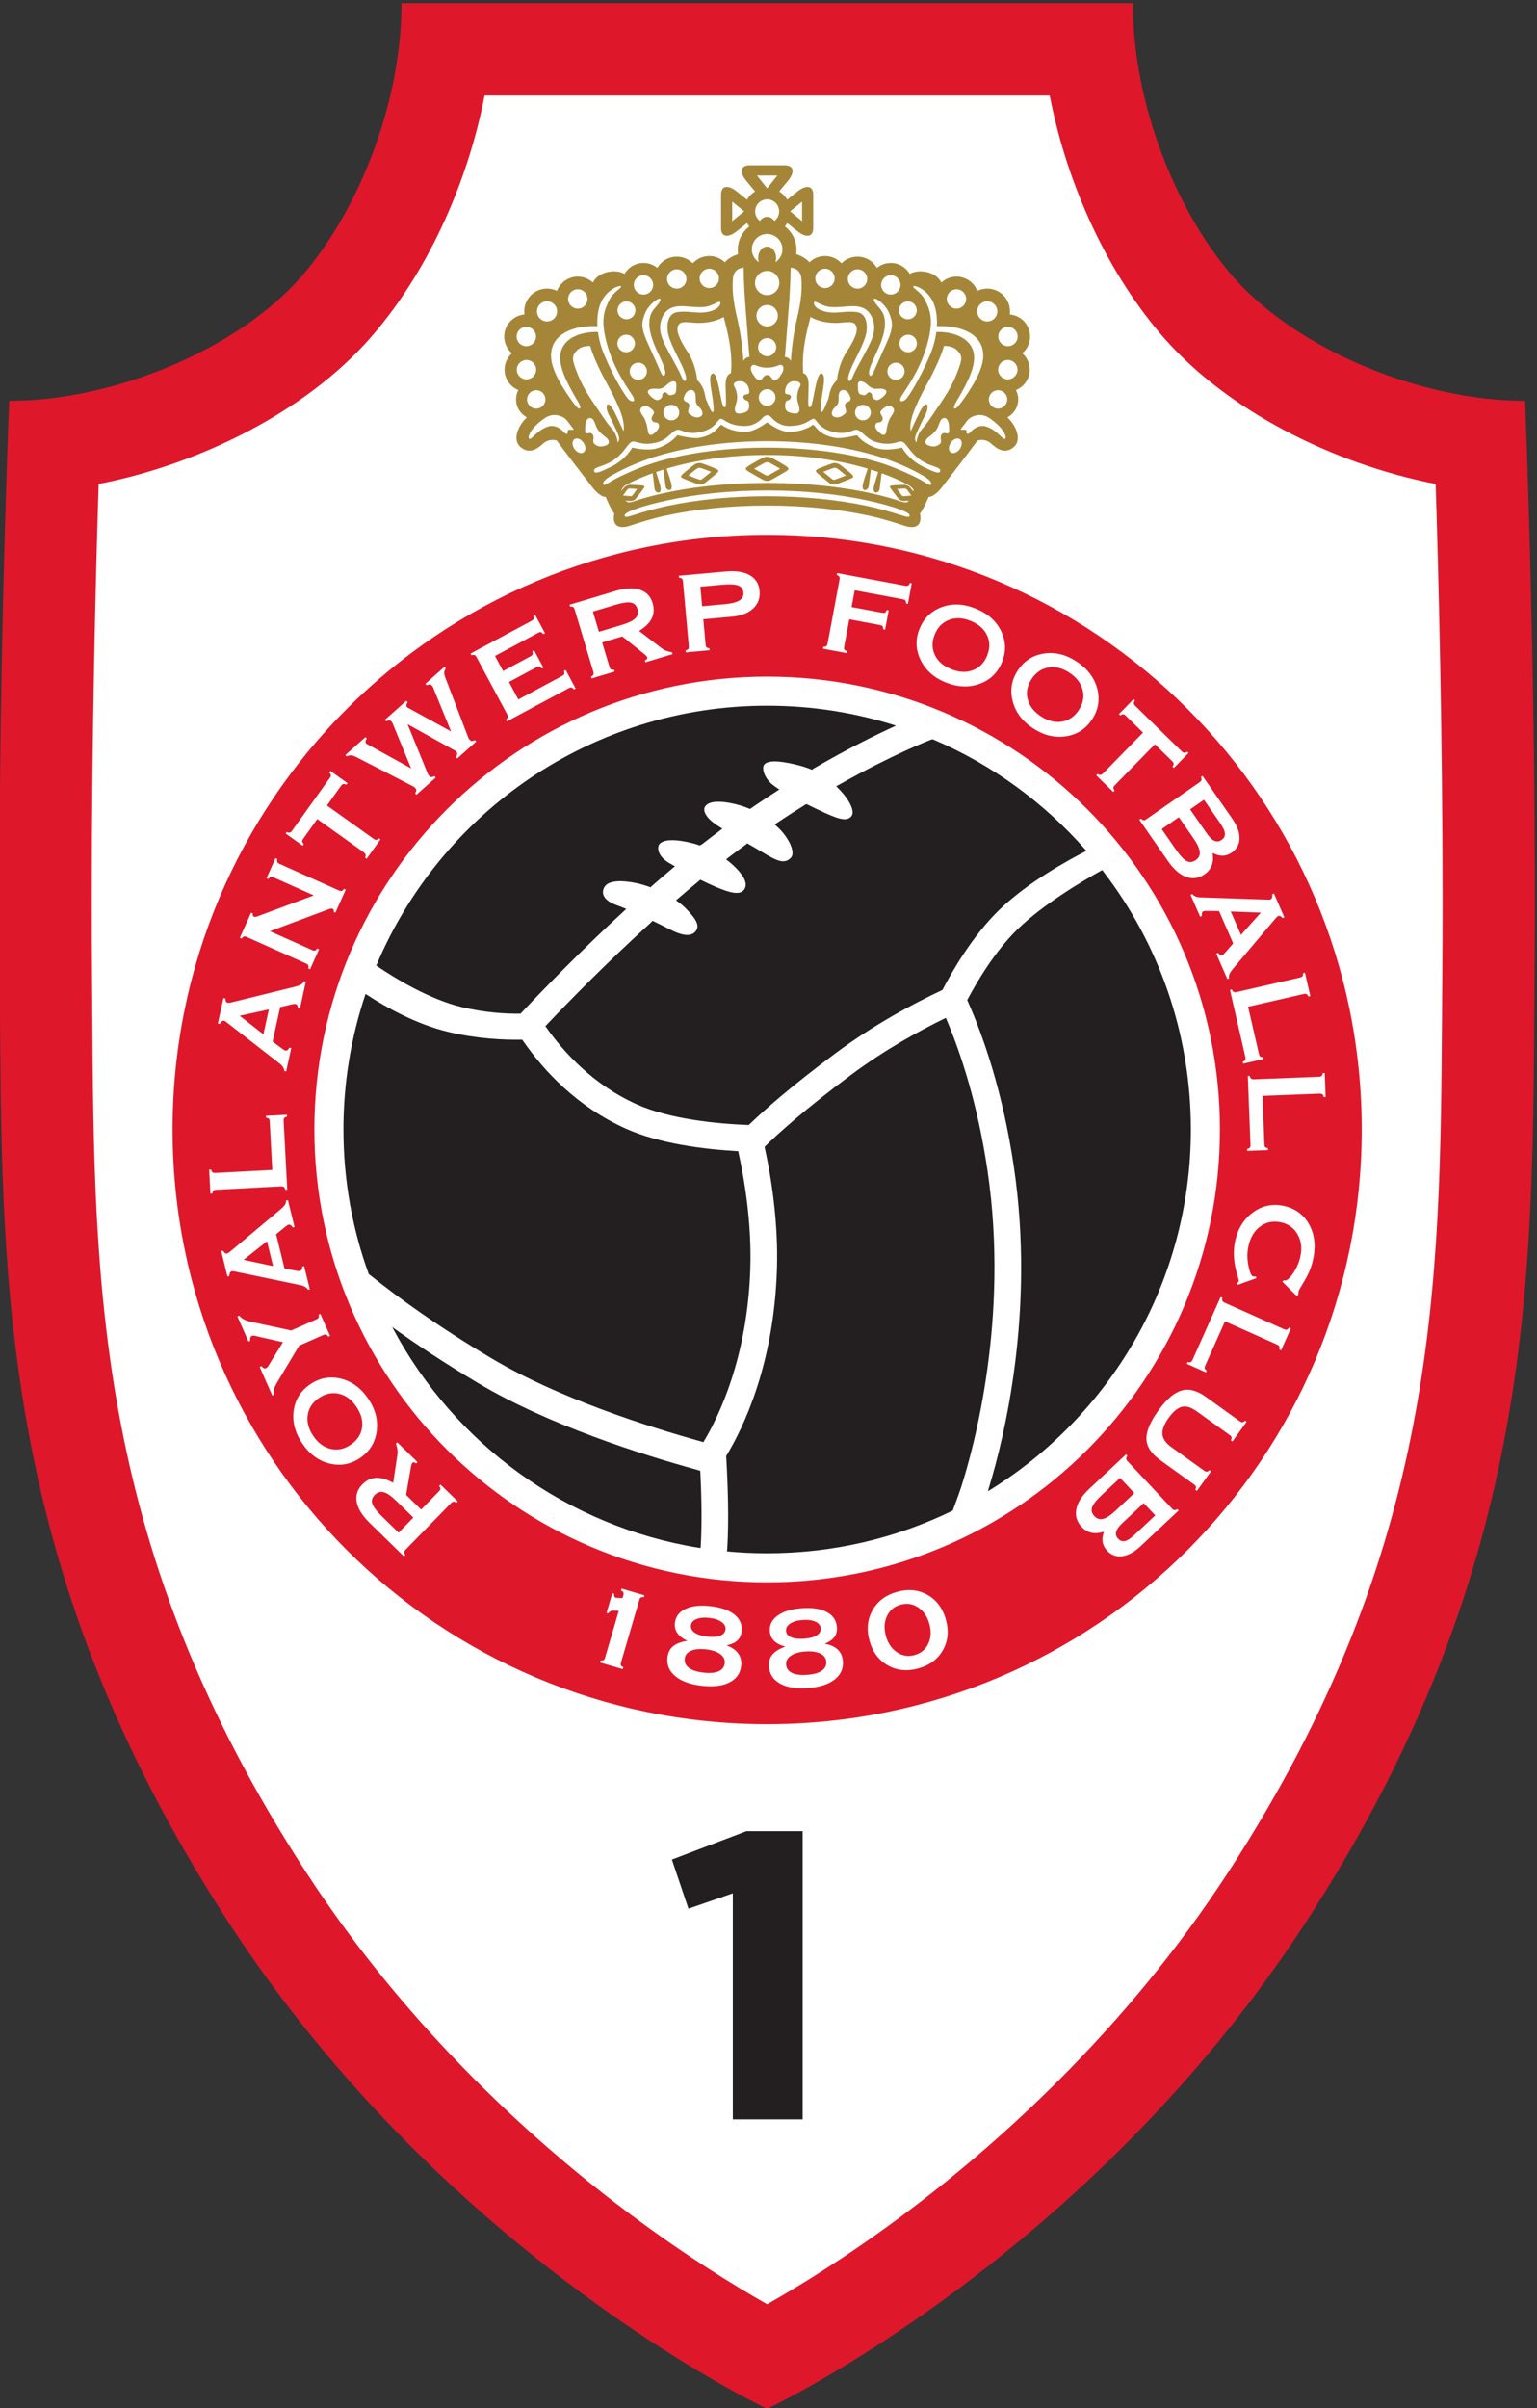<svg xmlns:dc="http://purl.org/dc/elements/1.1/" xmlns:cc="http://creativecommons.org/ns#" xmlns:rdf="http://www.w3.org/1999/02/22-rdf-syntax-ns#" xmlns:svg="http://www.w3.org/2000/svg" xmlns="http://www.w3.org/2000/svg" viewBox="2 2 159.6 250" xml:space="preserve" id="svg2" version="1.1"><rect x="2" y="2" width="159.6" height="250" fill="#333333" stroke="none"/><g transform="matrix(1.333,0,0,-1.333,-122.52,435.027)" id="g10"><g transform="matrix(0.298,0,0,0.298,65.007,108.035)" id="g324"><path d="m 154.957,225.32 c -61.147,94.199 -59.083,170.381 -59.701,246.477 -0.619,76.096 2.475,151.016 2.475,151.016 27.65,0 59.702,13.611 76.096,32.171 14.661,16.597 26.448,44.898 26.448,71.765 h 191.167 c 0,-26.867 11.787,-55.168 26.448,-71.765 16.395,-18.56 48.446,-32.171 76.096,-32.171 0,0 3.093,-74.92 2.475,-151.016 -0.619,-76.096 1.446,-152.278 -59.701,-246.477 C 379.533,137.162 295.857,98.029 295.857,98.029 c 0,0 -83.674,39.133 -140.901,127.291 z" style="fill:#df172b;fill-opacity:1;fill-rule:nonzero;stroke:none" id="path12"></path><path d="m 369.721,702.622 c 4.569,-23.621 15.386,-46.97 30.085,-63.611 16.311,-18.464 43.361,-32.557 70.799,-37.928 0.749,-23.763 1.809,-65.088 1.809,-108.805 0,-6.723 -0.025,-13.503 -0.08,-20.284 l -0.067,-9.353 c -0.481,-71.867 -0.935,-139.748 -55.745,-224.184 -27.303,-42.061 -61.28,-71.977 -84.976,-89.666 -14.695,-10.971 -27.387,-18.746 -35.688,-23.454 -8.299,4.708 -20.991,12.483 -35.687,23.454 -23.695,17.689 -57.672,47.605 -84.976,89.666 v 0 c -54.81,84.436 -55.264,152.316 -55.745,224.184 l -0.067,9.353 c -0.055,6.78 -0.08,13.561 -0.08,20.284 0,43.717 1.06,85.042 1.809,108.805 27.438,5.372 54.488,19.464 70.799,37.928 14.699,16.641 25.516,39.99 30.085,63.611 29.755,0 117.972,0 147.727,0 z" style="fill:#ffffff;fill-opacity:1;fill-rule:nonzero;stroke:none" id="path14"></path><path d="m 295.858,595.438 c -9.871,0 -19.06,-0.983 -26.749,-2.675 -3.389,-0.746 -6.46,-1.705 -9.223,-2.626 -2.366,-0.789 -4.686,-0.325 -3.99,3.213 0,0 -0.754,0.986 -1.508,2.668 -0.754,1.682 -0.754,1.682 -0.754,1.682 0,0 -1.392,-0.174 -3.538,2.61 -2.146,2.784 -6.96,8.99 -9.222,12.122 0,0 -1.973,0.696 -3.596,-0.812 -1.625,-1.508 -3.712,-2.784 -5.916,-0.87 -2.204,1.914 -0.522,5.742 1.682,7.714 l -0.395,0.271 c -1.463,0.939 -2.432,2.58 -2.432,4.448 0,0.781 0.169,1.522 0.474,2.189 l 0.127,0.263 c -2.109,0.845 -3.6,2.908 -3.6,5.319 0,1.616 0.669,3.075 1.746,4.116 l 0.147,0.184 c -1.216,1.06 -1.985,2.621 -1.985,4.361 0,3.023 2.32,5.504 5.277,5.76 0,0 -0.039,0.623 -0.039,0.813 0,3.29 2.668,5.958 5.957,5.958 0.918,0 1.787,-0.207 2.562,-0.578 l 0.1,0.142 c 0.887,2.096 2.962,3.567 5.381,3.567 1.53,0 2.922,-0.588 3.964,-1.551 0,0 0.87,2.225 4.118,2.804 2.606,0.466 4.134,-0.54 4.134,-0.54 0.993,1.703 2.839,2.848 4.952,2.848 1.371,0 2.629,-0.482 3.615,-1.285 l 0.162,0.247 c 1.038,1.622 2.855,2.697 4.923,2.697 1.612,0 3.073,-0.654 4.13,-1.711 l 0.274,0.185 c 1.055,1.041 2.504,1.683 4.103,1.683 1.58,0 3.014,-0.627 4.066,-1.646 0,0 0.843,1.235 3.451,2.154 l -0.018,0.183 c -0.038,0.307 -0.057,0.62 -0.057,0.938 0,2.451 1.146,4.634 2.93,6.041 l 0.092,0.087 c -0.187,0.222 -0.358,0.457 -0.513,0.705 l -0.086,0.155 -2.658,-2.114 c -2.094,-1.72 -4.112,-1.733 -4.133,0.773 v 8.797 c 0.021,2.505 2.04,2.492 4.133,0.773 l 2.667,-2.122 0.079,0.167 c 0.486,0.779 1.144,1.44 1.92,1.93 l 0.107,0.048 -2.25,2.716 c -1.791,2.094 -1.805,4.112 0.805,4.134 h 9.164 c 2.61,-0.021 2.596,-2.04 0.805,-4.134 l -2.243,-2.707 0.21,-0.13 c 0.74,-0.49 1.365,-1.136 1.831,-1.893 l 0.09,-0.106 2.635,2.096 c 2.094,1.719 4.112,1.732 4.133,-0.773 v -8.797 c -0.021,-2.505 -2.04,-2.492 -4.133,-0.773 l -2.645,2.103 -0.054,-0.07 c -0.167,-0.276 -0.354,-0.538 -0.561,-0.783 l 0.124,-0.108 c 1.768,-1.408 2.901,-3.58 2.901,-6.017 0,-0.337 -0.022,-0.669 -0.064,-0.995 l -0.019,-0.122 c 2.615,-0.92 3.459,-2.157 3.459,-2.157 1.052,1.019 2.486,1.646 4.066,1.646 1.599,0 3.047,-0.642 4.103,-1.683 l 0.274,-0.185 c 1.057,1.057 2.518,1.711 4.13,1.711 2.068,0 3.885,-1.075 4.923,-2.697 l 0.162,-0.247 c 0.986,0.803 2.244,1.285 3.615,1.285 2.113,0 3.959,-1.145 4.952,-2.848 0,0 1.528,1.006 4.134,0.54 3.248,-0.58 4.117,-2.804 4.117,-2.804 1.042,0.963 2.435,1.551 3.964,1.551 2.418,0 4.494,-1.47 5.381,-3.567 l 0.1,-0.142 c 0.776,0.371 1.645,0.578 2.562,0.578 3.289,0 5.957,-2.667 5.957,-5.958 0,-0.19 -0.039,-0.813 -0.039,-0.813 2.957,-0.256 5.277,-2.737 5.277,-5.76 0,-1.74 -0.769,-3.301 -1.985,-4.361 l 0.147,-0.184 c 1.076,-1.041 1.746,-2.5 1.746,-4.116 0,-2.411 -1.491,-4.474 -3.6,-5.319 l 0.127,-0.263 c 0.304,-0.667 0.474,-1.409 0.474,-2.189 0,-1.868 -0.969,-3.508 -2.432,-4.448 l -0.395,-0.271 c 2.204,-1.972 3.886,-5.8 1.682,-7.714 -2.204,-1.914 -4.292,-0.638 -5.916,0.87 -1.624,1.508 -3.596,0.812 -3.596,0.812 -2.262,-3.132 -7.076,-9.338 -9.222,-12.122 -2.146,-2.784 -3.538,-2.61 -3.538,-2.61 0,0 0,0 -0.754,-1.682 -0.754,-1.682 -1.508,-2.668 -1.508,-2.668 0.696,-3.538 -1.624,-4.002 -3.99,-3.213 -2.763,0.921 -5.834,1.88 -9.223,2.626 -7.689,1.692 -16.878,2.675 -26.749,2.675 v 0 m -18.038,47.734 c -1.915,0 -4.176,0.638 -4.988,-0.348 -1.075,-1.305 0.058,-3.886 2.262,-7.25 2.204,-3.364 2.494,-7.308 2.494,-7.308 2.262,-2.32 1.856,-4.118 2.378,-5.22 0.521,-1.103 1.16,-3.19 1.682,-3.19 0.522,0 0.058,3.132 -0.406,5.974 -0.464,2.842 -0.29,3.886 0.348,4.118 0.638,0.232 1.218,-1.276 1.856,-4.582 0.638,-3.306 0.812,-4.176 1.334,-4.234 0.522,-0.058 0.29,2.436 0.232,5.626 -0.058,3.19 1.392,3.248 1.392,3.248 0,0 0.348,2.726 -0.174,6.67 -0.521,3.944 -1.74,8.062 -1.74,8.062 0,0 -2.146,-1.566 -6.67,-1.566 m -31.552,-7.076 c -1.653,-1.578 -1.45,-2.494 0.116,-6.438 1.566,-3.944 3.944,-7.134 5.568,-9.57 1.624,-2.437 2.436,-3.596 3.538,-4.814 1.103,-1.218 1.334,-3.364 1.334,-3.364 0.812,1.102 0.116,2.088 -0.986,4.524 -1.102,2.436 -1.972,3.48 -1.914,4.814 0.058,1.334 1.102,0.522 2.088,-1.45 0.986,-1.972 2.32,-4.93 2.32,-4.93 0.464,2.552 -0.928,6.264 -4.408,12.586 -3.48,6.322 -4.292,9.686 -4.292,9.686 0,0 -2.088,0.174 -3.364,-1.044 m 60.958,8.642 c 0,0 -1.218,-4.118 -1.74,-8.062 -0.522,-3.944 -0.174,-6.67 -0.174,-6.67 0,0 1.45,-0.058 1.392,-3.248 -0.058,-3.19 -0.29,-5.684 0.232,-5.626 0.522,0.058 0.696,0.928 1.334,4.234 0.638,3.306 1.218,4.814 1.856,4.582 0.638,-0.232 0.812,-1.276 0.348,-4.118 -0.464,-2.842 -0.928,-5.974 -0.406,-5.974 0.521,0 1.16,2.088 1.682,3.19 0.522,1.102 0.116,2.9 2.378,5.22 0,0 0.29,3.944 2.494,7.308 2.204,3.364 3.337,5.945 2.262,7.25 -0.812,0.986 -3.073,0.348 -4.988,0.348 -4.524,0 -6.67,1.566 -6.67,1.566 m 34.858,-7.598 c 0,0 -0.812,-3.364 -4.292,-9.686 -3.479,-6.322 -4.872,-10.034 -4.408,-12.586 0,0 1.334,2.958 2.32,4.93 0.986,1.972 2.03,2.784 2.088,1.45 0.058,-1.334 -0.812,-2.378 -1.914,-4.814 -1.103,-2.436 -1.798,-3.422 -0.986,-4.524 0,0 0.232,2.146 1.334,3.364 1.102,1.218 1.914,2.378 3.538,4.814 1.624,2.436 4.002,5.626 5.568,9.57 1.566,3.944 1.77,4.86 0.116,6.438 -1.276,1.218 -3.364,1.044 -3.364,1.044 z" style="fill:#a58639;fill-opacity:1;fill-rule:nonzero;stroke:none" id="path16"></path><path d="m 286.887,232.744 v -59.083 h 18.251 v 75.323 h -14.693 l -19.488,-7.424 4.331,-12.837 z" style="fill:#231f20;fill-opacity:1;fill-rule:nonzero;stroke:none" id="path18"></path><path d="m 414.217,432.373 c 0,-65.369 -52.991,-118.36 -118.359,-118.36 -65.368,0 -118.359,52.992 -118.359,118.36 0,65.369 52.991,118.359 118.359,118.359 65.368,0 118.359,-52.99 118.359,-118.359 M 295.858,587.8 c -85.84,0 -155.428,-69.585 -155.428,-155.427 0,-85.84 69.588,-155.428 155.428,-155.428 85.84,0 155.427,69.588 155.427,155.428 0,85.842 -69.587,155.427 -155.427,155.427 z" style="fill:#df172b;fill-opacity:1;fill-rule:nonzero;stroke:none" id="path20"></path><path d="m 295.858,597.874 c 9.602,0 18.558,-0.93 26.116,-2.539 3.148,-0.669 6.041,-1.498 8.663,-2.343 2.009,-0.647 2.457,-0.628 2.457,-0.165 0,0.464 -0.638,0.87 -2.457,1.557 -2.584,0.975 -5.515,1.713 -8.663,2.399 -7.559,1.646 -16.515,2.599 -26.116,2.599 v 0 c -9.602,0 -18.558,-0.953 -26.116,-2.599 -3.148,-0.686 -6.079,-1.424 -8.663,-2.399 -1.818,-0.687 -2.457,-1.093 -2.457,-1.557 0,-0.464 0.447,-0.483 2.457,0.165 2.623,0.845 5.515,1.673 8.663,2.343 7.559,1.608 16.515,2.539 26.116,2.539 z" style="fill:#ffffff;fill-opacity:1;fill-rule:nonzero;stroke:none" id="path22"></path><path d="m 298.656,645.052 c 0,-1.545 -1.252,-2.797 -2.798,-2.797 -1.545,0 -2.798,1.252 -2.798,2.797 0,1.545 1.253,2.798 2.798,2.798 1.545,0 2.798,-1.253 2.798,-2.798 z" style="fill:#ffffff;fill-opacity:1;fill-rule:nonzero;stroke:none" id="path24"></path><path d="m 299.029,653.601 c 0,-1.751 -1.42,-3.17 -3.171,-3.17 -1.751,0 -3.171,1.419 -3.171,3.17 0,1.751 1.42,3.171 3.171,3.171 1.751,0 3.171,-1.419 3.171,-3.171 z" style="fill:#ffffff;fill-opacity:1;fill-rule:nonzero;stroke:none" id="path26"></path><path d="m 298.158,659.142 c 1.028,0.724 1.699,1.919 1.699,3.272 0,2.209 -1.79,3.999 -3.999,3.999 -2.209,0 -3.999,-1.79 -3.999,-3.999 0,-1.381 0.699,-2.598 1.763,-3.316 l 0.077,-0.046 c -0.119,0.35 -0.184,0.735 -0.184,1.139 0,1.616 1.049,2.925 2.343,2.925 1.294,0 2.343,-1.31 2.343,-2.925 0,-0.404 -0.065,-0.789 -0.184,-1.139 l 0.141,0.09 z" style="fill:#ffffff;fill-opacity:1;fill-rule:nonzero;stroke:none" id="path28"></path><path d="m 293.204,681.69 h 5.308 l -2.653,-3.343 z" style="fill:#ffffff;fill-opacity:1;fill-rule:nonzero;stroke:none" id="path30"></path><path d="m 286.729,669.781 v 5.095 l 3.111,-2.547 z" style="fill:#ffffff;fill-opacity:1;fill-rule:nonzero;stroke:none" id="path32"></path><path d="m 297.882,669.934 c 0.68,0.575 1.111,1.434 1.111,2.394 0,1.732 -1.404,3.135 -3.136,3.135 -1.732,0 -3.136,-1.404 -3.136,-3.135 0,-0.961 0.432,-1.82 1.112,-2.396 l 0.116,-0.089 c 0.37,0.4 0.87,1.051 1.907,1.051 v 0 c 1.038,2.4e-4 1.538,-0.652 1.908,-1.052 l 0.117,0.091 z" style="fill:#ffffff;fill-opacity:1;fill-rule:nonzero;stroke:none" id="path34"></path><path d="m 304.987,669.781 v 5.095 l -3.111,-2.547 z" style="fill:#ffffff;fill-opacity:1;fill-rule:nonzero;stroke:none" id="path36"></path><path d="m 298.228,636.832 c 0,-1.309 -1.062,-2.369 -2.37,-2.369 -1.308,0 -2.369,1.061 -2.369,2.369 0,1.309 1.061,2.369 2.369,2.369 1.308,0 2.37,-1.061 2.37,-2.369 z" style="fill:#ffffff;fill-opacity:1;fill-rule:nonzero;stroke:none" id="path38"></path><path d="m 298.041,623.679 c 0,-1.206 -0.978,-2.183 -2.183,-2.183 -1.206,0 -2.183,0.978 -2.183,2.183 0,1.206 0.978,2.183 2.183,2.183 1.206,0 2.183,-0.978 2.183,-2.183 z" style="fill:#ffffff;fill-opacity:1;fill-rule:nonzero;stroke:none" id="path40"></path><path d="m 295.858,617.188 c 0,0 3.198,-2.494 5.683,-2.494 4.002,0 6.264,1.856 6.264,1.856 0.77,-0.103 1.309,-2.638 5.858,-3.422 1.682,-0.29 5.684,0.696 5.684,0.696 0,0 1.611,-2.253 5.22,-3.398 2.668,-0.847 6.554,0.166 6.554,0.166 0,0 1.566,-3.09 5.626,-5.062 2.707,-1.315 4.035,-1.846 4.292,-1.218 0.522,1.276 -2.204,1.102 -4.969,2.958 -2.992,2.009 -3.731,4.466 -4.949,4.872 -0.928,0.31 -2.516,-1.245 -6.554,-0.174 -2.842,0.754 -3.654,2.9 -5.201,3.267 -0.981,0.233 -2.13,-1.237 -5.49,-0.696 -4.562,0.734 -5.03,3.45 -5.8,3.557 -0.966,0.135 -1.953,-1.895 -6.496,-1.856 -2.485,0.021 -4.021,1.547 -4.563,2.166 -0.542,0.619 -1.159,0.638 -1.159,0.638 h -9.8e-4 c 0,0 -0.618,-0.019 -1.159,-0.638 -0.541,-0.619 -2.078,-2.144 -4.563,-2.166 -4.543,-0.039 -5.529,1.991 -6.496,1.856 -0.77,-0.107 -1.238,-2.823 -5.8,-3.557 -3.36,-0.541 -4.509,0.929 -5.49,0.696 -1.547,-0.367 -2.359,-2.513 -5.201,-3.267 -4.038,-1.071 -5.626,0.483 -6.554,0.174 -1.218,-0.406 -1.958,-2.863 -4.949,-4.872 -2.765,-1.856 -5.491,-1.682 -4.969,-2.958 0.257,-0.628 1.585,-0.097 4.292,1.218 4.06,1.972 5.626,5.062 5.626,5.062 0,0 3.886,-1.013 6.554,-0.166 3.609,1.145 5.22,3.398 5.22,3.398 0,0 4.002,-0.986 5.684,-0.696 4.549,0.784 5.088,3.319 5.858,3.422 0,0 2.262,-1.856 6.264,-1.856 2.485,0 5.683,2.494 5.683,2.494 z" style="fill:#ffffff;fill-opacity:1;fill-rule:nonzero;stroke:none" id="path42"></path><path d="m 295.858,629.542 c 1.102,-4.8e-4 1.159,-1.276 1.855,-1.334 0.696,-0.058 1.276,0.58 2.03,1.856 0.754,1.276 0.29,2.378 -0.696,2.088 -0.986,-0.29 -1.334,-0.638 -3.189,-0.676 h -9.8e-4 c -1.855,0.039 -2.204,0.387 -3.189,0.676 -0.986,0.29 -1.45,-0.812 -0.696,-2.088 0.754,-1.276 1.334,-1.914 2.03,-1.856 0.696,0.058 0.753,1.333 1.855,1.334 z" style="fill:#ffffff;fill-opacity:1;fill-rule:nonzero;stroke:none" id="path44"></path><path d="m 291.16,625.54 c -0.129,1.036 -0.58,1.856 -1.508,2.262 -0.928,0.406 -3.074,0.058 -2.377,-1.218 0.696,-1.276 0.986,-2.9 0.522,-4.292 -0.464,-1.392 -0.812,-3.016 1.043,-2.784 1.856,0.232 2.378,0.87 2.32,2.088 -0.058,1.218 -0.419,1.238 -0.754,1.334 -0.812,0.232 -1.102,1.334 -0.231,1.508 0.87,0.174 1.102,0.174 0.986,1.102 z" style="fill:#ffffff;fill-opacity:1;fill-rule:nonzero;stroke:none" id="path46"></path><path d="m 289.71,657.614 c 0,0 0,-3.77 0.464,-9.918 0.464,-6.148 1.044,-13.456 1.044,-13.456 0,0 -0.87,0.174 -1.566,-0.986 0,0 -0.253,5.416 -1.566,10.904 -1.276,5.336 -1.367,8.184 -1.16,10.672 0.232,2.784 2.784,2.784 2.784,2.784 z" style="fill:#ffffff;fill-opacity:1;fill-rule:nonzero;stroke:none" id="path48"></path><path d="m 269.004,625.018 c -0.483,-0.193 -0.58,-0.58 -0.58,-0.986 0,-0.406 -0.87,-1.45 -1.972,-0.812 -1.102,0.638 -2.32,1.914 -1.508,2.436 0.812,0.522 1.856,0.29 2.436,0.29 0.831,0 1.488,0.309 2.436,1.218 0.687,0.659 2.32,1.392 2.32,-0.174 0,-1.566 -0.058,-2.378 -0.812,-2.552 -0.754,-0.174 -1.044,-0.29 -1.45,0.174 -0.406,0.464 -0.7,0.474 -0.871,0.406 z" style="fill:#ffffff;fill-opacity:1;fill-rule:nonzero;stroke:none" id="path50"></path><path d="m 274.127,623.857 c 0.38,1.033 0.967,1.818 1.895,1.779 0.928,-0.039 1.16,-0.851 1.16,-2.049 0,-1.198 4.9e-4,-1.546 0.967,-2.475 0.966,-0.928 1.16,-2.127 0.077,-2.514 -1.083,-0.386 -1.972,0.232 -2.513,0.658 -0.541,0.425 -0.657,0.58 -0.348,1.546 0.31,0.967 0.154,1.392 -0.502,1.663 -0.658,0.271 -1.005,0.657 -0.735,1.392 z" style="fill:#ffffff;fill-opacity:1;fill-rule:nonzero;stroke:none" id="path52"></path><path d="m 264.809,621.267 c -1.048,0.64 -2.126,-0.155 -2.126,-0.928 0,-0.773 0.851,-1.508 1.237,-2.436 0.387,-0.928 0.619,-1.817 0.773,-2.977 0.154,-1.16 0.773,-1.354 1.701,-0.541 0.928,0.812 1.431,1.546 1.121,2.281 -0.309,0.735 -0.818,0.298 -1.43,0.696 -0.773,0.502 -0.348,1.392 0.039,1.933 0.387,0.542 0.077,1.121 -1.315,1.972 z" style="fill:#ffffff;fill-opacity:1;fill-rule:nonzero;stroke:none" id="path54"></path><path d="m 272.89,619.74 c 0,-1.121 -0.926,-2.03 -2.068,-2.03 -1.143,0 -2.069,0.909 -2.069,2.03 0,1.121 0.926,2.03 2.069,2.03 1.142,0 2.068,-0.909 2.068,-2.03 z" style="fill:#ffffff;fill-opacity:1;fill-rule:nonzero;stroke:none" id="path56"></path><path d="m 247.847,611.875 c 0.658,-0.953 0.661,-2.091 0.008,-2.542 -0.654,-0.452 -1.716,-0.045 -2.375,0.907 -0.658,0.952 -0.661,2.091 -0.008,2.542 0.654,0.451 1.717,0.045 2.375,-0.907 z" style="fill:#ffffff;fill-opacity:1;fill-rule:nonzero;stroke:none" id="path58"></path><path d="m 249.574,618.328 c -0.54,0.052 -1.199,-0.58 -1.276,-2.281 -0.078,-1.701 0.039,-1.895 0.773,-1.701 0.735,0.193 1.199,-0.077 1.392,-0.812 0.193,-0.735 -0.503,-1.508 0.464,-2.166 0.967,-0.657 1.702,-0.58 2.746,-0.232 1.044,0.348 1.122,1.354 -0.039,2.204 -1.16,0.851 -2.088,1.701 -2.552,2.977 -0.464,1.276 -0.696,1.934 -1.508,2.011 z" style="fill:#ffffff;fill-opacity:1;fill-rule:nonzero;stroke:none" id="path60"></path><path d="m 233.682,612.876 c -0.554,0.356 0.29,2.381 2.397,4.137 1.624,1.354 3.325,2.823 6.032,1.701 1.455,-0.603 1.817,-1.701 2.475,-2.436 0.867,-0.968 0.812,-1.122 0.078,-1.044 -0.735,0.078 -0.967,0 -0.928,-0.541 0.039,-0.541 -0.31,-0.889 -1.199,0.116 -0.889,1.005 -2.435,1.737 -3.828,1.315 -2.938,-0.89 -4.485,-3.596 -5.026,-3.248 z" style="fill:#ffffff;fill-opacity:1;fill-rule:nonzero;stroke:none" id="path62"></path><path d="m 283.62,648.508 c -0.052,0.646 -1.276,-0.406 -3.016,-0.928 -1.74,-0.522 -3.596,-0.232 -6.264,-0.058 -2.668,0.174 -4.77,-0.355 -5.916,-2.958 -1.276,-2.9 -0.116,-5.51 1.276,-8.178 1.615,-3.096 3.074,-5.568 3.596,-6.844 0.521,-1.276 0.928,-1.856 1.275,-1.392 0.348,0.464 -0.116,1.972 -1.043,4.002 -0.928,2.03 -3.364,6.322 -3.654,8.816 -0.291,2.494 0.348,4.756 2.609,5.046 2.517,0.323 4.582,-0.29 6.786,-0.116 2.14,0.169 4.466,1.16 4.35,2.61 z" style="fill:#ffffff;fill-opacity:1;fill-rule:nonzero;stroke:none" id="path64"></path><path d="m 266.858,647.464 c 1.045,1.156 1.508,2.262 0.696,2.03 -0.812,-0.232 -2.842,-1.798 -3.654,-3.944 -0.812,-2.146 -1.16,-3.422 0.696,-7.54 1.856,-4.118 2.958,-6.554 3.422,-7.656 0.464,-1.102 0.928,-1.276 1.16,-0.638 0.232,0.638 -0.174,2.03 -1.566,4.988 -1.392,2.958 -2.552,5.684 -2.552,8.294 0,2.204 0.696,3.248 1.798,4.466 z" style="fill:#ffffff;fill-opacity:1;fill-rule:nonzero;stroke:none" id="path66"></path><path d="m 251.635,640.798 c 0.259,-1.955 0.817,-4.042 1.709,-6.153 2.701,-6.39 5.568,-10.73 6.264,-11.426 0.696,-0.696 2.436,-1.102 0.812,1.334 -1.624,2.436 -5.278,7.714 -6.844,14.732 -1.196,5.362 -0.116,7.598 1.102,10.034 0.921,1.842 3.19,3.016 3.016,3.364 -0.256,0.511 -3.466,-0.661 -5.046,-3.712 -0.886,-1.711 -1.305,-4.033 -1.156,-6.67 0,0 -3.483,0.29 -6.615,-0.812 -3.132,-1.102 -5.395,-3.132 -5.51,-6.67 -0.116,-3.538 2.726,-8.062 4.524,-10.672 1.798,-2.61 2.726,-3.77 3.074,-3.248 0.348,0.522 -0.812,1.972 -2.494,5.104 -1.682,3.132 -3.855,7.719 -2.03,10.904 2.494,4.35 9.195,3.891 9.195,3.891 z" style="fill:#ffffff;fill-opacity:1;fill-rule:nonzero;stroke:none" id="path68"></path><path d="m 295.858,610.576 c -10.463,0 -20.119,-1.285 -27.89,-3.453 -3.968,-1.107 -7.371,-2.591 -10.285,-3.959 -3.433,-1.612 -4.571,-2.971 -4.687,-2.042 -0.116,0.928 1.798,2.03 4.151,3.24 3.072,1.58 6.672,3.068 10.753,4.251 7.927,2.298 17.564,3.646 27.958,3.646 v 0 c 10.394,0 20.03,-1.348 27.958,-3.646 4.081,-1.183 7.681,-2.671 10.753,-4.251 2.353,-1.21 4.267,-2.312 4.151,-3.24 -0.116,-0.928 -1.254,0.431 -4.687,2.042 -2.914,1.368 -6.317,2.852 -10.285,3.959 -7.771,2.168 -17.426,3.453 -27.89,3.453 z" style="fill:#ffffff;fill-opacity:1;fill-rule:nonzero;stroke:none" id="path70"></path><path d="m 258.875,596.703 c 1.298,-0.066 1.598,-0.117 2.084,0.097 v 0 c 0.478,0.231 0.634,0.491 1.425,1.524 0.964,1.257 1.497,1.909 1.399,2.127 -0.124,0.277 -1.227,0.313 -2.567,0.378 -1.245,0.06 -1.574,0.064 -2.042,-0.161 v 0 c -0.476,-0.211 -0.686,-0.464 -1.447,-1.45 0,0 0.179,1.032 1.227,1.605 0.533,0.292 1.087,0.567 1.653,0.841 1.654,0.801 3.431,1.546 5.319,2.228 l 0.026,-0.146 c 0.145,-1.11 0.391,-3.03 0.463,-3.78 0.105,-1.083 0.839,-1.13 1.109,-1.133 0.271,-0.002 0.701,0.457 0.404,1.697 -0.201,0.844 -0.735,2.517 -1.055,3.498 l -0.056,0.178 c 0.625,0.216 1.262,0.424 1.909,0.626 l 0.031,-0.18 c 0.146,-1.04 0.451,-3.223 0.539,-4.034 0.116,-1.083 0.85,-1.122 1.121,-1.122 0.271,0 0.696,0.464 0.387,1.701 -0.227,0.905 -0.846,2.762 -1.162,3.694 l -0.074,0.197 c 7.595,2.262 16.616,3.572 26.291,3.572 9.672,0 18.688,-1.31 26.282,-3.57 l -0.041,-0.13 c -0.309,-0.906 -0.953,-2.835 -1.186,-3.763 -0.309,-1.237 0.116,-1.701 0.387,-1.701 0.271,0 1.005,0.039 1.121,1.122 0.088,0.82 0.398,3.042 0.543,4.068 l 0.019,0.147 c 0.651,-0.203 1.291,-0.412 1.919,-0.628 l -0.06,-0.18 c -0.32,-0.982 -0.854,-2.652 -1.055,-3.496 -0.297,-1.241 0.133,-1.7 0.404,-1.697 0.271,0.003 1.005,0.049 1.11,1.133 0.072,0.75 0.318,2.67 0.463,3.781 l 0.024,0.146 c 1.777,-0.642 3.457,-1.339 5.027,-2.087 0.46,-0.22 0.922,-0.425 1.354,-0.671 1.174,-0.67 1.484,-0.941 1.754,-1.289 0.42,-0.54 0.065,-0.628 0.065,-0.628 -0.762,0.986 -0.972,1.239 -1.447,1.45 v 0 c -0.469,0.225 -0.797,0.221 -2.042,0.161 -1.34,-0.065 -2.444,-0.101 -2.567,-0.378 -0.098,-0.219 0.435,-0.871 1.399,-2.127 0.791,-1.033 0.947,-1.292 1.425,-1.524 v 0 c 0.486,-0.214 0.786,-0.164 2.084,-0.097 0,0 -0.132,-0.847 -2.056,-0.176 -0.554,0.193 -1.125,0.368 -1.708,0.546 -8.728,2.658 -20.397,4.281 -33.219,4.281 -12.726,0 -24.318,-1.6 -33.024,-4.223 -0.781,-0.235 -1.53,-0.502 -2.271,-0.73 -1.206,-0.371 -1.688,0.302 -1.688,0.302 m 36.983,5.173 c 0.724,0.014 1.066,0.266 2.638,1.161 1.914,1.089 2.948,1.633 2.952,1.986 0.006,0.449 -1.342,1.18 -2.967,2.097 -1.509,0.852 -1.914,1.06 -2.624,1.049 h -9.8e-4 c -0.709,0.011 -1.115,-0.197 -2.624,-1.049 -1.625,-0.917 -2.973,-1.648 -2.967,-2.097 0.004,-0.353 1.038,-0.897 2.952,-1.986 1.572,-0.895 1.914,-1.146 2.638,-1.161 h 9.8e-4 m -17.171,-0.941 c 0.632,0.113 0.896,0.385 2.146,1.398 1.521,1.234 2.35,1.862 2.304,2.176 -0.059,0.4 -1.342,0.862 -2.894,1.452 -1.441,0.547 -1.825,0.676 -2.445,0.568 h -4.9e-4 c -0.623,-0.089 -0.948,-0.331 -2.148,-1.298 -1.293,-1.041 -2.37,-1.878 -2.301,-2.276 0.053,-0.313 1.035,-0.653 2.864,-1.355 1.502,-0.577 1.837,-0.752 2.474,-0.665 l 4.9e-4,4.9e-4 m 34.341,-4.9e-4 c 0.636,-0.087 0.971,0.088 2.474,0.665 1.829,0.702 2.811,1.042 2.864,1.355 0.069,0.398 -1.008,1.236 -2.301,2.276 -1.201,0.967 -1.526,1.208 -2.148,1.298 h -4.9e-4 c -0.621,0.108 -1.004,-0.021 -2.445,-0.568 -1.552,-0.589 -2.835,-1.052 -2.894,-1.452 -0.045,-0.314 0.783,-0.942 2.304,-2.176 1.25,-1.013 1.514,-1.285 2.146,-1.398 z" style="fill:#ffffff;fill-opacity:1;fill-rule:nonzero;stroke:none" id="path72"></path><path d="m 300.556,625.54 c 0.129,1.036 0.58,1.856 1.508,2.262 0.928,0.406 3.074,0.058 2.377,-1.218 -0.696,-1.276 -0.986,-2.9 -0.522,-4.292 0.464,-1.392 0.812,-3.016 -1.044,-2.784 -1.856,0.232 -2.378,0.87 -2.32,2.088 0.058,1.218 0.419,1.238 0.754,1.334 0.812,0.232 1.102,1.334 0.231,1.508 -0.87,0.174 -1.102,0.174 -0.986,1.102 z" style="fill:#ffffff;fill-opacity:1;fill-rule:nonzero;stroke:none" id="path74"></path><path d="m 302.005,657.614 c 0,0 0,-3.77 -0.464,-9.918 -0.464,-6.148 -1.044,-13.456 -1.044,-13.456 0,0 0.87,0.174 1.566,-0.986 0,0 0.253,5.416 1.566,10.904 1.276,5.336 1.367,8.184 1.16,10.672 -0.232,2.784 -2.784,2.784 -2.784,2.784 z" style="fill:#ffffff;fill-opacity:1;fill-rule:nonzero;stroke:none" id="path76"></path><path d="m 322.712,625.018 c 0.483,-0.193 0.58,-0.58 0.58,-0.986 0,-0.406 0.87,-1.45 1.972,-0.812 1.102,0.638 2.32,1.914 1.508,2.436 -0.812,0.522 -1.856,0.29 -2.436,0.29 -0.831,0 -1.488,0.309 -2.436,1.218 -0.687,0.659 -2.32,1.392 -2.32,-0.174 0,-1.566 0.058,-2.378 0.812,-2.552 0.754,-0.174 1.044,-0.29 1.45,0.174 0.406,0.464 0.7,0.474 0.871,0.406 z" style="fill:#ffffff;fill-opacity:1;fill-rule:nonzero;stroke:none" id="path78"></path><path d="m 317.588,623.857 c -0.38,1.033 -0.967,1.818 -1.895,1.779 -0.928,-0.039 -1.16,-0.851 -1.16,-2.049 0,-1.198 -4.9e-4,-1.546 -0.967,-2.475 -0.966,-0.928 -1.16,-2.127 -0.077,-2.514 1.083,-0.386 1.972,0.232 2.513,0.658 0.541,0.425 0.657,0.58 0.348,1.546 -0.31,0.967 -0.154,1.392 0.502,1.663 0.658,0.271 1.005,0.657 0.735,1.392 z" style="fill:#ffffff;fill-opacity:1;fill-rule:nonzero;stroke:none" id="path80"></path><path d="m 326.907,621.267 c 1.048,0.64 2.127,-0.155 2.127,-0.928 0,-0.773 -0.851,-1.508 -1.237,-2.436 -0.387,-0.928 -0.619,-1.817 -0.773,-2.977 -0.154,-1.16 -0.773,-1.354 -1.701,-0.541 -0.928,0.812 -1.431,1.546 -1.121,2.281 0.309,0.735 0.818,0.298 1.43,0.696 0.773,0.502 0.348,1.392 -0.039,1.933 -0.387,0.542 -0.077,1.121 1.314,1.972 z" style="fill:#ffffff;fill-opacity:1;fill-rule:nonzero;stroke:none" id="path82"></path><path d="m 318.826,619.74 c 0,-1.121 0.926,-2.03 2.068,-2.03 1.143,0 2.069,0.909 2.069,2.03 0,1.121 -0.926,2.03 -2.069,2.03 -1.142,0 -2.068,-0.909 -2.068,-2.03 z" style="fill:#ffffff;fill-opacity:1;fill-rule:nonzero;stroke:none" id="path84"></path><path d="m 343.869,611.875 c -0.658,-0.953 -0.661,-2.091 -0.008,-2.542 0.654,-0.452 1.716,-0.045 2.375,0.907 0.658,0.952 0.661,2.091 0.008,2.542 -0.654,0.451 -1.717,0.045 -2.375,-0.907 z" style="fill:#ffffff;fill-opacity:1;fill-rule:nonzero;stroke:none" id="path86"></path><path d="m 342.142,618.328 c 0.54,0.052 1.199,-0.58 1.276,-2.281 0.078,-1.701 -0.039,-1.895 -0.773,-1.701 -0.734,0.193 -1.198,-0.077 -1.392,-0.812 -0.193,-0.735 0.503,-1.508 -0.464,-2.166 -0.967,-0.657 -1.702,-0.58 -2.746,-0.232 -1.044,0.348 -1.122,1.354 0.039,2.204 1.16,0.851 2.088,1.701 2.552,2.977 0.464,1.276 0.696,1.934 1.508,2.011 z" style="fill:#ffffff;fill-opacity:1;fill-rule:nonzero;stroke:none" id="path88"></path><path d="m 358.034,612.876 c 0.554,0.356 -0.29,2.381 -2.397,4.137 -1.624,1.354 -3.325,2.823 -6.032,1.701 -1.455,-0.603 -1.817,-1.701 -2.475,-2.436 -0.867,-0.968 -0.812,-1.122 -0.078,-1.044 0.735,0.078 0.967,0 0.928,-0.541 -0.039,-0.541 0.31,-0.889 1.199,0.116 0.889,1.005 2.435,1.737 3.828,1.315 2.938,-0.89 4.485,-3.596 5.026,-3.248 z" style="fill:#ffffff;fill-opacity:1;fill-rule:nonzero;stroke:none" id="path90"></path><path d="m 308.096,648.508 c 0.052,0.646 1.276,-0.406 3.016,-0.928 1.74,-0.522 3.596,-0.232 6.264,-0.058 2.668,0.174 4.771,-0.355 5.916,-2.958 1.276,-2.9 0.116,-5.51 -1.276,-8.178 -1.616,-3.096 -3.074,-5.568 -3.596,-6.844 -0.521,-1.276 -0.928,-1.856 -1.275,-1.392 -0.348,0.464 0.116,1.972 1.043,4.002 0.928,2.03 3.364,6.322 3.654,8.816 0.291,2.494 -0.348,4.756 -2.609,5.046 -2.517,0.323 -4.582,-0.29 -6.786,-0.116 -2.14,0.169 -4.466,1.16 -4.35,2.61 z" style="fill:#ffffff;fill-opacity:1;fill-rule:nonzero;stroke:none" id="path92"></path><path d="m 324.857,647.464 c -1.045,1.156 -1.508,2.262 -0.696,2.03 0.812,-0.232 2.842,-1.798 3.654,-3.944 0.812,-2.146 1.16,-3.422 -0.696,-7.54 -1.856,-4.118 -2.958,-6.554 -3.422,-7.656 -0.464,-1.102 -0.928,-1.276 -1.16,-0.638 -0.232,0.638 0.174,2.03 1.566,4.988 1.392,2.958 2.552,5.684 2.552,8.294 0,2.204 -0.696,3.248 -1.798,4.466 z" style="fill:#ffffff;fill-opacity:1;fill-rule:nonzero;stroke:none" id="path94"></path><path d="m 340.081,640.798 c -0.259,-1.955 -0.817,-4.042 -1.709,-6.153 -2.701,-6.39 -5.568,-10.73 -6.264,-11.426 -0.696,-0.696 -2.436,-1.102 -0.812,1.334 1.624,2.436 5.278,7.714 6.844,14.732 1.196,5.362 0.116,7.598 -1.102,10.034 -0.921,1.842 -3.19,3.016 -3.016,3.364 0.255,0.511 3.466,-0.661 5.046,-3.712 0.886,-1.711 1.305,-4.033 1.156,-6.67 0,0 3.483,0.29 6.615,-0.812 3.132,-1.102 5.395,-3.132 5.51,-6.67 0.116,-3.538 -2.726,-8.062 -4.524,-10.672 -1.798,-2.61 -2.726,-3.77 -3.074,-3.248 -0.348,0.522 0.812,1.972 2.494,5.104 1.682,3.132 3.855,7.719 2.03,10.904 -2.494,4.35 -9.194,3.891 -9.194,3.891 z" style="fill:#ffffff;fill-opacity:1;fill-rule:nonzero;stroke:none" id="path96"></path><path d="m 235.477,630.955 c 0,-1.397 -1.133,-2.53 -2.53,-2.53 -1.397,0 -2.53,1.133 -2.53,2.53 0,1.397 1.133,2.529 2.53,2.529 1.397,0 2.53,-1.132 2.53,-2.529 z" style="fill:#ffffff;fill-opacity:1;fill-rule:nonzero;stroke:none" id="path98"></path><path d="m 297.798,605.908 c 0,0 1.08,-0.61 1.459,-0.835 -0.277,-0.161 -1.976,-1.127 -1.976,-1.127 -1.063,-0.61 -1.194,-0.666 -1.423,-0.674 -0.23,0.008 -0.362,0.065 -1.424,0.674 0,0 -1.699,0.967 -1.976,1.127 0.38,0.225 1.46,0.835 1.46,0.835 1.426,0.805 1.611,0.874 1.918,0.869 0.351,0.005 0.536,-0.065 1.962,-0.869 z" style="fill:#ffffff;fill-opacity:1;fill-rule:nonzero;stroke:none" id="path100"></path><path d="m 279.816,604.788 c 0,0 1.032,-0.393 1.396,-0.54 -0.22,-0.181 -1.571,-1.276 -1.571,-1.276 -0.844,-0.69 -0.952,-0.759 -1.151,-0.797 -0.202,-0.025 -0.325,0.007 -1.342,0.401 0,0 -1.624,0.624 -1.889,0.727 0.3,0.253 1.16,0.946 1.16,0.946 1.134,0.914 1.287,1.001 1.556,1.039 0.307,0.054 0.479,0.017 1.84,-0.5 z" style="fill:#ffffff;fill-opacity:1;fill-rule:nonzero;stroke:none" id="path102"></path><path d="m 260.867,599.845 c 0,0 0.738,-0.06 1,-0.087 -0.11,-0.156 -0.789,-1.105 -0.789,-1.105 -0.423,-0.596 -0.481,-0.66 -0.603,-0.722 -0.126,-0.052 -0.212,-0.055 -0.94,0.009 0,0 -1.163,0.099 -1.354,0.117 0.15,0.217 0.583,0.818 0.583,0.818 0.572,0.793 0.655,0.877 0.822,0.951 0.189,0.091 0.307,0.099 1.281,0.021 z" style="fill:#ffffff;fill-opacity:1;fill-rule:nonzero;stroke:none" id="path104"></path><path d="m 264.43,630.529 c 0,-1.243 -1.008,-2.25 -2.251,-2.25 -1.243,0 -2.25,1.008 -2.25,2.25 0,1.243 1.008,2.251 2.25,2.251 1.243,0 2.251,-1.008 2.251,-2.251 z" style="fill:#ffffff;fill-opacity:1;fill-rule:nonzero;stroke:none" id="path106"></path><path d="m 261.302,637.799 c 0,-1.267 -1.027,-2.294 -2.293,-2.294 -1.267,0 -2.294,1.027 -2.294,2.294 0,1.267 1.027,2.293 2.294,2.293 1.267,0 2.293,-1.027 2.293,-2.293 z" style="fill:#ffffff;fill-opacity:1;fill-rule:nonzero;stroke:none" id="path108"></path><path d="m 261.425,646.46 c 0,-1.292 -1.047,-2.339 -2.339,-2.339 -1.292,0 -2.339,1.047 -2.339,2.339 0,1.292 1.047,2.339 2.339,2.339 1.292,0 2.339,-1.048 2.339,-2.339 z" style="fill:#ffffff;fill-opacity:1;fill-rule:nonzero;stroke:none" id="path110"></path><path d="m 266.062,653.111 c 0,-1.397 -1.133,-2.53 -2.53,-2.53 -1.396,0 -2.529,1.133 -2.529,2.53 0,1.397 1.133,2.529 2.529,2.529 1.397,0 2.53,-1.133 2.53,-2.529 z" style="fill:#ffffff;fill-opacity:1;fill-rule:nonzero;stroke:none" id="path112"></path><path d="m 274.763,654.657 c 0,-1.397 -1.133,-2.53 -2.53,-2.53 -1.396,0 -2.529,1.133 -2.529,2.53 0,1.397 1.133,2.53 2.529,2.53 1.397,0 2.53,-1.133 2.53,-2.53 z" style="fill:#ffffff;fill-opacity:1;fill-rule:nonzero;stroke:none" id="path114"></path><path d="m 283.269,654.812 c 0,-1.397 -1.133,-2.529 -2.529,-2.529 -1.397,0 -2.53,1.133 -2.53,2.529 0,1.397 1.133,2.53 2.53,2.53 1.396,0 2.529,-1.133 2.529,-2.53 z" style="fill:#ffffff;fill-opacity:1;fill-rule:nonzero;stroke:none" id="path116"></path><path d="m 248.895,649.438 c 0,-1.397 -1.133,-2.53 -2.53,-2.53 -1.396,0 -2.529,1.133 -2.529,2.53 0,1.397 1.133,2.53 2.529,2.53 1.397,0 2.53,-1.133 2.53,-2.53 z" style="fill:#ffffff;fill-opacity:1;fill-rule:nonzero;stroke:none" id="path118"></path><path d="m 240.953,646.189 c 0,-1.453 -1.178,-2.631 -2.631,-2.631 -1.453,0 -2.631,1.178 -2.631,2.631 0,1.453 1.178,2.631 2.631,2.631 1.453,0 2.631,-1.178 2.631,-2.631 z" style="fill:#ffffff;fill-opacity:1;fill-rule:nonzero;stroke:none" id="path120"></path><path d="m 235.438,639.616 c 0,-1.397 -1.133,-2.529 -2.53,-2.529 -1.397,0 -2.53,1.132 -2.53,2.529 0,1.397 1.133,2.529 2.53,2.529 1.397,0 2.53,-1.132 2.53,-2.529 z" style="fill:#ffffff;fill-opacity:1;fill-rule:nonzero;stroke:none" id="path122"></path><path d="m 237.902,623.183 c 0,-1.327 -1.076,-2.403 -2.403,-2.403 -1.327,0 -2.403,1.076 -2.403,2.403 0,1.327 1.076,2.403 2.403,2.403 1.327,0 2.403,-1.076 2.403,-2.403 z" style="fill:#ffffff;fill-opacity:1;fill-rule:nonzero;stroke:none" id="path124"></path><path d="m 356.239,630.955 c 0,-1.397 1.133,-2.53 2.53,-2.53 1.397,0 2.53,1.133 2.53,2.53 0,1.397 -1.133,2.529 -2.53,2.529 -1.397,0 -2.53,-1.132 -2.53,-2.529 z" style="fill:#ffffff;fill-opacity:1;fill-rule:nonzero;stroke:none" id="path126"></path><path d="m 313.74,605.288 c 0.27,-0.038 0.422,-0.125 1.556,-1.039 0,0 0.86,-0.693 1.16,-0.946 -0.265,-0.104 -1.889,-0.727 -1.889,-0.727 -1.017,-0.395 -1.14,-0.426 -1.342,-0.401 -0.199,0.039 -0.307,0.107 -1.151,0.797 0,0 -1.351,1.096 -1.571,1.276 0.364,0.147 1.396,0.54 1.396,0.54 1.362,0.517 1.534,0.553 1.84,0.5 z" style="fill:#ffffff;fill-opacity:1;fill-rule:nonzero;stroke:none" id="path128"></path><path d="m 332.13,599.824 c 0.167,-0.074 0.25,-0.158 0.822,-0.951 0,0 0.433,-0.601 0.583,-0.818 -0.191,-0.018 -1.354,-0.117 -1.354,-0.117 -0.729,-0.064 -0.814,-0.061 -0.94,-0.009 -0.122,0.062 -0.18,0.126 -0.603,0.722 0,0 -0.679,0.949 -0.789,1.105 0.262,0.027 1,0.087 1,0.087 0.974,0.078 1.092,0.071 1.281,-0.021 z" style="fill:#ffffff;fill-opacity:1;fill-rule:nonzero;stroke:none" id="path130"></path><path d="m 327.286,630.529 c 0,-1.243 1.008,-2.25 2.251,-2.25 1.243,0 2.25,1.008 2.25,2.25 0,1.243 -1.008,2.251 -2.25,2.251 -1.243,0 -2.251,-1.008 -2.251,-2.251 z" style="fill:#ffffff;fill-opacity:1;fill-rule:nonzero;stroke:none" id="path132"></path><path d="m 330.414,637.799 c 0,-1.267 1.027,-2.294 2.293,-2.294 1.267,0 2.294,1.027 2.294,2.294 0,1.267 -1.027,2.293 -2.294,2.293 -1.267,0 -2.293,-1.027 -2.293,-2.293 z" style="fill:#ffffff;fill-opacity:1;fill-rule:nonzero;stroke:none" id="path134"></path><path d="m 330.291,646.46 c 0,-1.292 1.047,-2.339 2.339,-2.339 1.292,0 2.339,1.047 2.339,2.339 0,1.292 -1.047,2.339 -2.339,2.339 -1.292,0 -2.339,-1.048 -2.339,-2.339 z" style="fill:#ffffff;fill-opacity:1;fill-rule:nonzero;stroke:none" id="path136"></path><path d="m 325.653,653.111 c 0,-1.397 1.133,-2.53 2.53,-2.53 1.396,0 2.529,1.133 2.529,2.53 0,1.397 -1.133,2.529 -2.529,2.529 -1.397,0 -2.53,-1.133 -2.53,-2.529 z" style="fill:#ffffff;fill-opacity:1;fill-rule:nonzero;stroke:none" id="path138"></path><path d="m 316.953,654.657 c 0,-1.397 1.133,-2.53 2.53,-2.53 1.396,0 2.529,1.133 2.529,2.53 0,1.397 -1.133,2.53 -2.529,2.53 -1.397,0 -2.53,-1.133 -2.53,-2.53 z" style="fill:#ffffff;fill-opacity:1;fill-rule:nonzero;stroke:none" id="path140"></path><path d="m 308.447,654.812 c 0,-1.397 1.133,-2.529 2.529,-2.529 1.397,0 2.53,1.133 2.53,2.529 0,1.397 -1.133,2.53 -2.53,2.53 -1.396,0 -2.529,-1.133 -2.529,-2.53 z" style="fill:#ffffff;fill-opacity:1;fill-rule:nonzero;stroke:none" id="path142"></path><path d="m 342.821,649.438 c 0,-1.397 1.133,-2.53 2.53,-2.53 1.396,0 2.529,1.133 2.529,2.53 0,1.397 -1.133,2.53 -2.529,2.53 -1.397,0 -2.53,-1.133 -2.53,-2.53 z" style="fill:#ffffff;fill-opacity:1;fill-rule:nonzero;stroke:none" id="path144"></path><path d="m 350.763,646.189 c 0,-1.453 1.178,-2.631 2.631,-2.631 1.452,0 2.63,1.178 2.63,2.631 0,1.453 -1.178,2.631 -2.63,2.631 -1.453,0 -2.631,-1.178 -2.631,-2.631 z" style="fill:#ffffff;fill-opacity:1;fill-rule:nonzero;stroke:none" id="path146"></path><path d="m 356.277,639.616 c 0,-1.397 1.133,-2.529 2.53,-2.529 1.397,0 2.53,1.132 2.53,2.529 0,1.397 -1.133,2.529 -2.53,2.529 -1.397,0 -2.53,-1.132 -2.53,-2.529 z" style="fill:#ffffff;fill-opacity:1;fill-rule:nonzero;stroke:none" id="path148"></path><path d="m 353.813,623.183 c 0,-1.327 1.076,-2.403 2.403,-2.403 1.327,0 2.403,1.076 2.403,2.403 0,1.327 -1.076,2.403 -2.403,2.403 -1.327,0 -2.403,-1.076 -2.403,-2.403 z" style="fill:#ffffff;fill-opacity:1;fill-rule:nonzero;stroke:none" id="path150"></path><path d="m 315.999,558.616 c -0.068,-0.365 -0.058,-0.626 0.031,-0.782 0.089,-0.156 0.318,-0.312 0.688,-0.469 l -0.091,-0.488 -6.174,1.155 0.091,0.487 c 0.404,0.025 0.675,0.098 0.816,0.217 0.141,0.119 0.243,0.348 0.307,0.69 l 3.107,16.619 c 0.068,0.366 0.055,0.629 -0.039,0.792 -0.094,0.162 -0.32,0.32 -0.676,0.476 l 0.091,0.487 17.754,-3.32 c 0.382,-0.071 0.65,-0.06 0.803,0.036 0.152,0.096 0.307,0.323 0.463,0.68 l 0.487,-0.091 -1.002,-5.362 -0.487,0.091 c -0.007,0.377 -0.067,0.641 -0.179,0.791 -0.113,0.151 -0.311,0.253 -0.596,0.306 l -0.147,0.027 -12.501,2.337 -0.82,-4.387 7.94,-1.484 c 0.393,-0.073 0.661,-0.066 0.805,0.024 0.144,0.09 0.302,0.32 0.472,0.689 l 0.488,-0.091 -0.942,-5.037 -0.488,0.091 c -0.006,0.377 -0.068,0.642 -0.186,0.793 -0.118,0.152 -0.367,0.264 -0.748,0.334 l -7.94,1.485 -1.327,-7.1 z" style="fill:#ffffff;fill-opacity:1;fill-rule:nonzero;stroke:none" id="path152"></path><path d="m 350.303,568.539 c 3.163,-1.267 5.392,-3.22 6.688,-5.857 1.296,-2.638 1.387,-5.348 0.273,-8.129 -1.115,-2.782 -3.06,-4.684 -5.834,-5.704 -2.775,-1.02 -5.732,-0.901 -8.872,0.356 -3.095,1.24 -5.29,3.191 -6.588,5.858 -1.299,2.666 -1.395,5.377 -0.29,8.137 1.109,2.77 3.041,4.665 5.797,5.687 2.755,1.021 5.697,0.906 8.826,-0.348 m -10.645,-6.816 c -0.761,-1.9 -0.751,-3.676 0.032,-5.327 0.782,-1.651 2.214,-2.894 4.295,-3.727 2.069,-0.829 3.96,-0.915 5.674,-0.257 1.714,0.658 2.95,1.931 3.707,3.819 0.761,1.9 0.745,3.681 -0.046,5.342 -0.792,1.662 -2.228,2.91 -4.309,3.743 -2.046,0.82 -3.927,0.897 -5.644,0.234 -1.716,-0.664 -2.953,-1.94 -3.709,-3.828 z" style="fill:#ffffff;fill-opacity:1;fill-rule:nonzero;stroke:none" id="path154"></path><path d="m 376.806,554.632 c 2.838,-1.884 4.623,-4.25 5.355,-7.097 0.732,-2.846 0.27,-5.518 -1.387,-8.014 -1.658,-2.498 -3.95,-3.963 -6.874,-4.397 -2.925,-0.434 -5.796,0.285 -8.614,2.155 -2.778,1.844 -4.53,4.202 -5.258,7.076 -0.729,2.874 -0.271,5.549 1.373,8.025 1.65,2.486 3.927,3.948 6.833,4.388 2.906,0.439 5.763,-0.272 8.571,-2.137 M 364.997,550.125 c -1.132,-1.705 -1.484,-3.446 -1.054,-5.222 0.429,-1.775 1.579,-3.283 3.447,-4.523 1.857,-1.233 3.691,-1.703 5.504,-1.407 1.812,0.295 3.281,1.291 4.406,2.985 1.131,1.705 1.479,3.451 1.042,5.239 -0.437,1.789 -1.589,3.302 -3.457,4.542 -1.837,1.219 -3.663,1.678 -5.478,1.377 -1.816,-0.3 -3.286,-1.298 -4.411,-2.992 z" style="fill:#ffffff;fill-opacity:1;fill-rule:nonzero;stroke:none" id="path156"></path><path d="m 389.625,540.483 c -0.279,0.272 -0.508,0.411 -0.687,0.417 -0.18,0.006 -0.434,-0.097 -0.764,-0.309 l -0.355,0.347 3.815,3.899 0.341,-0.334 c -0.194,-0.324 -0.283,-0.584 -0.265,-0.782 0.018,-0.198 0.157,-0.423 0.418,-0.679 l 12.082,-11.819 c 0.277,-0.271 0.505,-0.409 0.684,-0.413 0.179,-0.004 0.433,0.099 0.761,0.309 l 0.354,-0.347 -3.84,-3.926 -0.354,0.347 c 0.212,0.325 0.312,0.588 0.299,0.789 -0.014,0.2 -0.15,0.427 -0.409,0.68 l -4.488,4.391 -10.442,-10.675 c -0.27,-0.276 -0.407,-0.502 -0.412,-0.681 -0.005,-0.178 0.099,-0.432 0.312,-0.761 l -0.347,-0.354 -4.451,4.354 0.347,0.354 c 0.332,-0.186 0.589,-0.268 0.772,-0.247 0.183,0.021 0.41,0.152 0.681,0.393 l 10.429,10.661 z" style="fill:#ffffff;fill-opacity:1;fill-rule:nonzero;stroke:none" id="path158"></path><path d="m 393.144,513.321 0.407,0.283 c 0.306,-0.265 0.551,-0.404 0.735,-0.417 0.186,-0.013 0.422,0.08 0.712,0.281 l 13.876,9.632 c 0.306,0.212 0.482,0.41 0.529,0.592 0.048,0.182 -0.002,0.454 -0.146,0.814 l 0.408,0.283 7.764,-11.185 c 1.296,-1.867 1.934,-3.58 1.913,-5.137 -0.021,-1.558 -0.693,-2.796 -2.016,-3.714 -0.759,-0.527 -1.555,-0.799 -2.387,-0.815 -0.832,-0.017 -1.709,0.222 -2.631,0.718 0.187,-1.274 0.11,-2.366 -0.229,-3.274 -0.34,-0.908 -0.966,-1.679 -1.876,-2.311 -1.525,-1.059 -3.124,-1.291 -4.795,-0.698 -1.671,0.594 -3.256,1.972 -4.757,4.134 l -7.506,10.813 m 14.108,-4.767 -3.773,5.435 -4.481,-3.111 3.687,-5.311 c 1.146,-1.652 2.102,-2.67 2.867,-3.054 0.765,-0.383 1.555,-0.292 2.371,0.274 0.785,0.545 1.125,1.273 1.023,2.184 -0.104,0.91 -0.668,2.105 -1.694,3.583 m 6.853,4.139 -4.062,5.853 -3.621,-2.514 4.373,-6.3 c 0.693,-0.999 1.352,-1.635 1.978,-1.911 0.625,-0.275 1.24,-0.203 1.846,0.218 0.678,0.47 0.98,1.05 0.905,1.738 -0.074,0.688 -0.547,1.661 -1.418,2.916 z" style="fill:#ffffff;fill-opacity:1;fill-rule:nonzero;stroke:none" id="path160"></path><path d="m 406.542,493.705 0.455,0.198 c 0.45,-0.565 1.2,-0.857 2.249,-0.876 0.094,0 0.183,-10e-4 0.267,-0.006 l 17.314,-0.584 c 0.194,-0.01 0.327,-0.009 0.398,10e-4 0.07,0.01 0.134,0.027 0.191,0.052 0.206,0.09 0.347,0.25 0.423,0.481 0.076,0.23 0.091,0.526 0.043,0.885 l 0.455,0.199 2.726,-6.241 -0.455,-0.198 c -0.265,0.293 -0.48,0.475 -0.646,0.544 -0.167,0.07 -0.336,0.068 -0.507,-0.007 -0.081,-0.035 -0.167,-0.09 -0.256,-0.163 -0.09,-0.073 -0.191,-0.169 -0.304,-0.286 l -11.257,-13.329 c -0.479,-0.577 -0.787,-1.041 -0.923,-1.394 -0.137,-0.352 -0.17,-0.717 -0.099,-1.094 l -0.455,-0.199 -2.898,6.635 0.455,0.199 c 0.242,-0.275 0.451,-0.453 0.628,-0.532 0.176,-0.08 0.361,-0.077 0.555,0.007 0.079,0.035 0.159,0.084 0.241,0.146 0.08,0.063 0.186,0.163 0.314,0.3 l 2.227,2.565 -3.692,8.453 -3.365,0.041 c -0.189,0 -0.334,-0.008 -0.435,-0.025 -0.102,-0.017 -0.191,-0.043 -0.27,-0.078 -0.193,-0.084 -0.321,-0.218 -0.383,-0.401 -0.062,-0.184 -0.074,-0.458 -0.036,-0.823 l -0.454,-0.198 -2.502,5.728 m 18.373,-4.654 -7.872,0.298 2.673,-6.121 z" style="fill:#ffffff;fill-opacity:1;fill-rule:nonzero;stroke:none" id="path162"></path><path d="m 424.403,452.158 c 0.089,-0.389 0.202,-0.633 0.337,-0.73 0.136,-0.097 0.392,-0.147 0.77,-0.15 l 0.129,-0.479 -5.335,-1.224 -0.111,0.483 c 0.341,0.156 0.558,0.321 0.649,0.496 0.092,0.175 0.097,0.439 0.016,0.792 l -4.016,17.503 0.483,0.11 c 0.186,-0.359 0.363,-0.579 0.53,-0.66 0.167,-0.081 0.423,-0.082 0.768,-0.002 l 16.455,3.775 c 0.364,0.084 0.602,0.202 0.714,0.353 0.111,0.151 0.168,0.422 0.169,0.811 l 0.483,0.111 1.404,-6.122 -0.483,-0.111 c -0.168,0.338 -0.336,0.555 -0.504,0.647 -0.168,0.094 -0.434,0.098 -0.798,0.015 l -14.481,-3.323 2.821,-12.294 z" style="fill:#ffffff;fill-opacity:1;fill-rule:nonzero;stroke:none" id="path164"></path><path d="m 425.839,428.559 c 0.016,-0.399 0.081,-0.66 0.196,-0.781 0.115,-0.12 0.357,-0.217 0.728,-0.29 l 0.038,-0.495 -5.469,-0.213 -0.019,0.496 c 0.364,0.09 0.607,0.211 0.73,0.366 0.123,0.155 0.177,0.414 0.163,0.776 l -0.698,17.944 0.495,0.019 c 0.116,-0.387 0.249,-0.637 0.398,-0.747 0.149,-0.111 0.401,-0.16 0.754,-0.146 l 16.869,0.657 c 0.374,0.015 0.629,0.087 0.767,0.214 0.139,0.127 0.244,0.383 0.317,0.766 l 0.496,0.019 0.244,-6.277 -0.496,-0.019 c -0.102,0.364 -0.227,0.607 -0.375,0.73 -0.148,0.123 -0.409,0.177 -0.782,0.162 l -14.846,-0.578 0.49,-12.604 z" style="fill:#ffffff;fill-opacity:1;fill-rule:nonzero;stroke:none" id="path166"></path><path d="m 423.589,393.968 0.166,-0.453 -4.87,-1.74 -0.167,0.5 c 0.152,0.119 0.258,0.209 0.317,0.272 0.059,0.064 0.096,0.132 0.113,0.204 0.034,0.146 -0.069,0.587 -0.308,1.321 -1.056,3.397 -1.259,6.494 -0.612,9.292 0.754,3.26 2.351,5.747 4.79,7.457 2.439,1.71 5.119,2.228 8.039,1.553 2.98,-0.689 5.171,-2.353 6.574,-4.991 1.401,-2.638 1.696,-5.714 0.883,-9.229 -0.417,-1.801 -1.133,-3.548 -2.147,-5.242 -1.014,-1.694 -1.533,-2.596 -1.559,-2.707 -0.022,-0.148 -0.043,-0.306 -0.062,-0.475 -0.021,-0.168 -0.043,-0.359 -0.066,-0.572 l -0.344,-0.335 -3.787,3.744 0.37,0.439 c 0.021,-0.019 0.043,-0.035 0.065,-0.047 0.023,-0.012 0.059,-0.023 0.108,-0.035 0.546,-0.126 1.278,0.463 2.193,1.768 0.916,1.304 1.559,2.752 1.926,4.344 0.506,2.187 0.291,4.13 -0.645,5.831 -0.936,1.701 -2.361,2.772 -4.274,3.215 -2.036,0.471 -3.845,0.148 -5.425,-0.97 -1.581,-1.118 -2.635,-2.817 -3.162,-5.097 -0.387,-1.669 -0.402,-3.399 -0.046,-5.19 0.355,-1.791 0.76,-2.739 1.215,-2.844 0.085,-0.019 0.189,-0.031 0.312,-0.034 0.122,-0.004 0.256,0.003 0.402,0.02 z" style="fill:#ffffff;fill-opacity:1;fill-rule:nonzero;stroke:none" id="path168"></path><path d="m 410.398,370.72 c -0.163,-0.365 -0.219,-0.626 -0.17,-0.787 0.05,-0.159 0.225,-0.353 0.524,-0.583 l -0.185,-0.46 -4.998,2.233 0.202,0.453 c 0.367,-0.082 0.639,-0.08 0.817,0.004 0.179,0.084 0.342,0.292 0.49,0.624 l 7.325,16.396 0.453,-0.202 c -0.068,-0.399 -0.06,-0.681 0.025,-0.846 0.085,-0.165 0.289,-0.321 0.612,-0.465 l 15.414,-6.886 c 0.341,-0.152 0.602,-0.201 0.782,-0.148 0.181,0.054 0.388,0.236 0.623,0.546 l 0.453,-0.203 -2.562,-5.735 -0.453,0.202 c 0.07,0.372 0.066,0.645 -0.012,0.82 -0.078,0.177 -0.288,0.34 -0.629,0.493 l -13.565,6.061 -5.145,-11.517 z" style="fill:#ffffff;fill-opacity:1;fill-rule:nonzero;stroke:none" id="path170"></path><path d="m 408.14,358.718 c -1.469,1.057 -2.763,1.445 -3.879,1.165 -1.116,-0.281 -2.272,-1.253 -3.468,-2.916 -1.181,-1.641 -1.717,-3.059 -1.608,-4.253 0.11,-1.193 0.894,-2.315 2.354,-3.365 l 0.122,-0.087 8.373,-6.023 c 0.314,-0.226 0.564,-0.331 0.752,-0.317 0.187,0.015 0.422,0.155 0.707,0.422 l 0.402,-0.29 -3.7,-5.144 -0.403,0.289 c 0.144,0.35 0.195,0.619 0.154,0.807 -0.042,0.188 -0.215,0.392 -0.518,0.61 l -8.798,6.329 c -2.343,1.685 -3.551,3.521 -3.625,5.505 -0.074,1.984 0.969,4.478 3.127,7.478 2.102,2.922 4.118,4.66 6.05,5.217 1.933,0.557 4.05,0.006 6.352,-1.65 l 8.798,-6.329 c 0.314,-0.226 0.564,-0.332 0.752,-0.317 0.187,0.015 0.422,0.155 0.707,0.422 l 0.403,-0.29 -3.7,-5.144 -0.403,0.29 c 0.156,0.344 0.211,0.61 0.17,0.796 -0.042,0.188 -0.22,0.394 -0.534,0.62 z" style="fill:#ffffff;fill-opacity:1;fill-rule:nonzero;stroke:none" id="path172"></path><path d="m 389.673,347.463 0.339,-0.361 c -0.218,-0.341 -0.319,-0.604 -0.305,-0.789 0.014,-0.185 0.141,-0.406 0.382,-0.662 l 11.555,-12.321 c 0.254,-0.271 0.476,-0.417 0.663,-0.437 0.187,-0.021 0.448,0.068 0.784,0.264 l 0.34,-0.362 -9.931,-9.314 c -1.658,-1.555 -3.259,-2.436 -4.803,-2.642 -1.543,-0.207 -2.867,0.276 -3.969,1.451 -0.632,0.674 -1.017,1.422 -1.155,2.243 -0.138,0.82 -0.029,1.722 0.327,2.707 -1.234,-0.371 -2.325,-0.455 -3.273,-0.251 -0.948,0.204 -1.802,0.71 -2.56,1.519 -1.271,1.355 -1.734,2.902 -1.391,4.642 0.344,1.74 1.476,3.51 3.396,5.31 l 9.602,9.005 m -2.656,-14.653 4.826,4.526 -3.732,3.979 -4.715,-4.423 c -1.467,-1.376 -2.335,-2.47 -2.603,-3.283 -0.267,-0.812 -0.062,-1.581 0.618,-2.306 0.654,-0.697 1.423,-0.928 2.31,-0.692 0.885,0.235 1.985,0.968 3.297,2.199 m 5.095,-6.175 5.196,4.874 -3.016,3.215 -5.594,-5.246 c -0.887,-0.832 -1.42,-1.577 -1.602,-2.236 -0.18,-0.658 -0.019,-1.256 0.485,-1.795 0.564,-0.602 1.182,-0.815 1.852,-0.642 0.67,0.174 1.563,0.784 2.678,1.83 z" style="fill:#ffffff;fill-opacity:1;fill-rule:nonzero;stroke:none" id="path174"></path><path d="m 170.12,447.545 -0.484,0.106 c -0.032,0.722 -0.468,1.398 -1.306,2.03 -0.076,0.054 -0.147,0.108 -0.212,0.161 l -13.672,10.638 c -0.151,0.122 -0.26,0.2 -0.323,0.233 -0.064,0.034 -0.125,0.057 -0.186,0.07 -0.22,0.048 -0.428,0.001 -0.625,-0.141 -0.197,-0.142 -0.382,-0.373 -0.554,-0.692 l -0.485,0.106 1.458,6.652 0.484,-0.106 c 0.042,-0.393 0.11,-0.666 0.204,-0.82 0.094,-0.154 0.232,-0.252 0.415,-0.291 0.086,-0.019 0.188,-0.025 0.303,-0.019 0.116,0.006 0.254,0.024 0.414,0.053 l 16.939,4.18 c 0.726,0.186 1.248,0.38 1.565,0.586 0.318,0.205 0.559,0.481 0.723,0.828 l 0.485,-0.106 -1.549,-7.072 -0.485,0.105 c -0.034,0.365 -0.099,0.631 -0.196,0.799 -0.097,0.167 -0.248,0.275 -0.454,0.32 -0.084,0.019 -0.178,0.025 -0.281,0.023 -0.102,-0.003 -0.245,-0.023 -0.431,-0.058 l -3.309,-0.77 -1.974,-9.01 2.699,-2.009 c 0.153,-0.111 0.275,-0.189 0.367,-0.235 0.093,-0.045 0.181,-0.077 0.265,-0.096 0.206,-0.045 0.388,-0.012 0.545,0.101 0.159,0.112 0.33,0.327 0.513,0.645 l 0.484,-0.106 -1.337,-6.105 m -12.14,14.555 6.197,-4.863 1.43,6.524 z" style="fill:#ffffff;fill-opacity:1;fill-rule:nonzero;stroke:none" id="path176"></path><path d="m 165.898,484.191 10.979,-4.916 c 0.354,-0.158 0.614,-0.209 0.783,-0.151 0.168,0.057 0.371,0.242 0.607,0.556 l 0.452,-0.203 -2.342,-5.23 -0.453,0.203 c 0.069,0.398 0.062,0.68 -0.022,0.845 -0.083,0.165 -0.284,0.319 -0.603,0.461 l -15.418,6.904 c -0.341,0.153 -0.603,0.202 -0.784,0.149 -0.181,-0.053 -0.389,-0.235 -0.624,-0.545 l -0.453,0.203 2.94,6.565 0.453,-0.203 c -0.043,-0.186 -0.043,-0.354 0,-0.503 0.043,-0.149 0.129,-0.261 0.26,-0.333 0.125,-0.056 0.267,-0.075 0.425,-0.057 0.159,0.018 0.37,0.078 0.634,0.179 l 14.612,5.44 -10.484,4.694 c -0.353,0.158 -0.613,0.21 -0.78,0.158 -0.167,-0.052 -0.376,-0.237 -0.627,-0.554 l -0.452,0.203 2.342,5.23 0.453,-0.203 c -0.071,-0.401 -0.06,-0.685 0.029,-0.851 0.089,-0.167 0.293,-0.32 0.612,-0.463 l 15.418,-6.904 c 0.342,-0.153 0.604,-0.204 0.783,-0.152 0.181,0.052 0.383,0.237 0.607,0.556 l 0.453,-0.203 -2.703,-6.035 -0.453,0.203 c 0.048,0.197 0.049,0.369 0.004,0.512 -0.045,0.143 -0.13,0.244 -0.256,0.3 -0.125,0.056 -0.27,0.075 -0.434,0.06 -0.164,-0.016 -0.37,-0.071 -0.617,-0.165 l -15.344,-5.75 z" style="fill:#ffffff;fill-opacity:1;fill-rule:nonzero;stroke:none" id="path178"></path><path d="m 174.61,508.398 c -0.227,-0.317 -0.329,-0.565 -0.307,-0.742 0.021,-0.178 0.163,-0.414 0.423,-0.707 l -0.289,-0.404 -4.438,3.171 0.278,0.389 c 0.35,-0.143 0.621,-0.19 0.812,-0.142 0.193,0.047 0.395,0.22 0.606,0.517 l 9.825,13.753 c 0.225,0.315 0.326,0.562 0.303,0.739 -0.023,0.178 -0.165,0.413 -0.422,0.705 l 0.288,0.404 4.469,-3.192 -0.288,-0.404 c -0.354,0.16 -0.629,0.219 -0.825,0.175 -0.195,-0.044 -0.399,-0.214 -0.609,-0.508 l -3.649,-5.108 12.151,-8.68 c 0.314,-0.224 0.559,-0.325 0.736,-0.303 0.176,0.022 0.411,0.165 0.704,0.425 l 0.404,-0.289 -3.619,-5.066 -0.404,0.289 c 0.133,0.356 0.175,0.623 0.126,0.801 -0.048,0.177 -0.213,0.381 -0.493,0.611 l -12.136,8.669 z" style="fill:#ffffff;fill-opacity:1;fill-rule:nonzero;stroke:none" id="path180"></path><path d="m 204.167,519.846 -0.33,0.371 c 0.197,0.341 0.303,0.603 0.318,0.783 0.015,0.181 -0.072,0.378 -0.263,0.592 -0.066,0.075 -0.144,0.147 -0.232,0.219 -0.088,0.071 -0.159,0.126 -0.209,0.165 l -14.884,7.67 c -0.626,0.328 -1.113,0.5 -1.461,0.515 -0.348,0.016 -0.745,-0.083 -1.189,-0.294 l -0.33,0.371 5.271,4.688 0.33,-0.371 c -0.197,-0.342 -0.305,-0.605 -0.324,-0.79 -0.02,-0.185 0.033,-0.347 0.157,-0.486 0.041,-0.047 0.109,-0.1 0.203,-0.158 0.093,-0.059 0.23,-0.132 0.411,-0.223 l 11.168,-6.167 -4.847,11.788 c -0.022,0.063 -0.065,0.138 -0.126,0.225 -0.061,0.087 -0.125,0.169 -0.191,0.244 -0.182,0.205 -0.357,0.312 -0.524,0.321 -0.167,0.01 -0.445,-0.066 -0.835,-0.229 l -0.33,0.371 5.594,4.975 0.33,-0.371 c -0.197,-0.342 -0.305,-0.605 -0.325,-0.79 -0.02,-0.185 0.033,-0.347 0.157,-0.486 0.042,-0.047 0.109,-0.1 0.203,-0.158 0.093,-0.059 0.23,-0.132 0.41,-0.223 l 10.914,-5.992 -4.705,11.514 c -0.022,0.063 -0.065,0.139 -0.125,0.226 -0.061,0.087 -0.125,0.169 -0.191,0.244 -0.174,0.195 -0.342,0.299 -0.505,0.313 -0.163,0.015 -0.447,-0.059 -0.855,-0.22 l -0.33,0.37 5.006,4.452 0.329,-0.371 c -0.264,-0.436 -0.404,-0.823 -0.419,-1.162 -0.016,-0.34 0.103,-0.83 0.357,-1.472 l 5.976,-15.59 c 0.031,-0.073 0.074,-0.15 0.132,-0.233 0.057,-0.084 0.123,-0.167 0.197,-0.25 0.19,-0.214 0.374,-0.327 0.55,-0.337 0.176,-0.01 0.451,0.066 0.822,0.23 l 0.33,-0.371 -4.964,-4.414 -0.33,0.371 c 0.225,0.366 0.342,0.642 0.354,0.827 0.011,0.185 -0.075,0.381 -0.257,0.586 -0.049,0.055 -0.11,0.109 -0.182,0.163 -0.073,0.053 -0.164,0.114 -0.275,0.182 l -12.281,6.828 5.306,-13.007 c 0.031,-0.073 0.075,-0.15 0.132,-0.233 0.057,-0.084 0.124,-0.167 0.197,-0.25 0.182,-0.205 0.361,-0.313 0.538,-0.323 0.176,-0.01 0.464,0.07 0.863,0.242 l 0.33,-0.371 z" style="fill:#ffffff;fill-opacity:1;fill-rule:nonzero;stroke:none" id="path182"></path><path d="m 242.224,550.884 c 0.347,0.186 0.549,0.363 0.605,0.531 0.057,0.167 0.032,0.44 -0.072,0.818 l 0.437,0.234 2.605,-4.855 -0.437,-0.234 c -0.25,0.283 -0.468,0.448 -0.653,0.494 -0.186,0.047 -0.441,-0.018 -0.766,-0.192 l -16.115,-8.646 -0.235,0.437 c 0.298,0.274 0.463,0.502 0.498,0.685 0.034,0.182 -0.033,0.43 -0.2,0.742 l -7.984,14.882 c -0.176,0.328 -0.352,0.524 -0.527,0.592 -0.175,0.067 -0.451,0.05 -0.826,-0.053 l -0.234,0.438 15.916,8.539 c 0.343,0.184 0.544,0.361 0.603,0.531 0.059,0.17 0.038,0.444 -0.065,0.82 l 0.437,0.234 2.579,-4.807 -0.437,-0.234 c -0.242,0.29 -0.454,0.458 -0.635,0.505 -0.183,0.046 -0.401,0.002 -0.656,-0.135 l -0.132,-0.071 -11.207,-6.013 2.11,-3.933 7.12,3.82 c 0.351,0.188 0.555,0.362 0.61,0.523 0.055,0.159 0.034,0.438 -0.065,0.833 l 0.438,0.234 2.422,-4.516 -0.437,-0.234 c -0.241,0.291 -0.455,0.458 -0.641,0.503 -0.187,0.044 -0.451,-0.025 -0.791,-0.208 l -7.12,-3.82 2.449,-4.564 11.405,6.119 z" style="fill:#ffffff;fill-opacity:1;fill-rule:nonzero;stroke:none" id="path184"></path><path d="m 249.973,550.253 -0.143,0.475 c 0.341,0.18 0.55,0.359 0.624,0.538 0.074,0.179 0.061,0.441 -0.043,0.787 l -4.855,16.175 c -0.101,0.336 -0.229,0.559 -0.384,0.67 -0.155,0.111 -0.434,0.158 -0.838,0.142 l -0.143,0.475 12.107,3.634 c 2.517,0.755 4.619,0.851 6.303,0.288 1.685,-0.564 2.791,-1.726 3.319,-3.486 0.435,-1.448 0.365,-2.771 -0.209,-3.967 -0.574,-1.197 -1.681,-2.302 -3.321,-3.315 l 5.782,-4.446 c 0.342,-0.275 0.704,-0.494 1.085,-0.659 0.38,-0.166 0.959,-0.326 1.734,-0.483 l 0.142,-0.475 -7.09,-2.128 -0.143,0.475 c 0.253,0.115 0.433,0.247 0.539,0.396 0.105,0.148 0.136,0.3 0.089,0.456 -0.011,0.036 -0.096,0.141 -0.252,0.314 -0.157,0.174 -0.312,0.322 -0.467,0.445 l -5.812,4.672 -5.268,-1.581 1.901,-6.333 c 0.107,-0.358 0.236,-0.586 0.387,-0.684 0.151,-0.098 0.426,-0.132 0.827,-0.102 l 0.143,-0.475 -6.017,-1.806 m 6.152,19.22 -5.816,-1.746 1.584,-5.277 5.961,1.789 c 1.769,0.531 2.966,1.121 3.591,1.77 0.625,0.649 0.793,1.457 0.503,2.423 -0.279,0.93 -0.845,1.479 -1.695,1.646 -0.851,0.167 -2.226,-0.034 -4.128,-0.605 z" style="fill:#ffffff;fill-opacity:1;fill-rule:nonzero;stroke:none" id="path186"></path><path d="m 274.587,557.07 -0.045,0.494 c 0.371,0.107 0.611,0.242 0.719,0.402 0.109,0.161 0.147,0.42 0.115,0.78 l -1.52,16.833 c -0.031,0.346 -0.112,0.587 -0.241,0.726 -0.129,0.137 -0.393,0.238 -0.792,0.302 l -0.044,0.494 12.326,1.113 c 2.614,0.236 4.689,-0.091 6.226,-0.981 1.536,-0.89 2.387,-2.25 2.552,-4.079 0.169,-1.867 -0.39,-3.405 -1.673,-4.611 -1.285,-1.208 -3.121,-1.919 -5.51,-2.135 l -7.527,-0.68 0.595,-6.585 c 0.033,-0.372 0.113,-0.621 0.242,-0.748 0.128,-0.125 0.391,-0.214 0.79,-0.266 l 0.044,-0.494 -6.256,-0.565 m 9.583,17.684 -5.766,-0.52 0.461,-5.104 5.916,0.534 c 1.76,0.159 3.034,0.485 3.821,0.979 0.787,0.493 1.139,1.191 1.058,2.092 -0.08,0.888 -0.538,1.489 -1.372,1.805 -0.834,0.315 -2.208,0.388 -4.118,0.215 z" style="fill:#ffffff;fill-opacity:1;fill-rule:nonzero;stroke:none" id="path188"></path><path d="m 252.148,293.074 0.139,0.476 c 0.392,-0.011 0.667,0.036 0.825,0.139 0.157,0.104 0.287,0.324 0.385,0.659 l 3.581,12.225 -1.341,0.041 c -0.028,-0.005 -0.074,-0.005 -0.139,0.001 -0.564,0.022 -0.977,-0.214 -1.241,-0.709 l -0.481,0.122 1.508,5.149 0.471,-0.158 c -0.025,-0.313 -0.005,-0.548 0.062,-0.703 0.067,-0.155 0.192,-0.259 0.375,-0.312 0.037,-0.011 0.083,-0.021 0.139,-0.031 0.057,-0.01 0.152,-0.016 0.285,-0.016 l 1.34,-0.046 0.193,0.658 c 0.104,0.355 0.114,0.62 0.031,0.792 -0.084,0.172 -0.29,0.352 -0.617,0.539 l 0.139,0.476 5.975,-1.75 -0.139,-0.476 c -0.376,0.033 -0.645,-10e-4 -0.807,-0.102 -0.162,-0.101 -0.297,-0.335 -0.404,-0.702 l -4.752,-16.221 c -0.109,-0.372 -0.124,-0.638 -0.044,-0.798 0.079,-0.159 0.29,-0.335 0.633,-0.526 l -0.14,-0.476 -5.975,1.751 z" style="fill:#ffffff;fill-opacity:1;fill-rule:nonzero;stroke:none" id="path190"></path><path d="m 275.003,298.736 c -1.197,0.553 -2.07,1.223 -2.615,2.008 -0.546,0.785 -0.759,1.684 -0.641,2.699 0.192,1.646 1.125,2.86 2.797,3.643 1.672,0.783 3.865,1.016 6.578,0.699 2.748,-0.321 4.829,-1.066 6.242,-2.235 1.414,-1.169 2.019,-2.625 1.815,-4.369 -0.117,-1.002 -0.49,-1.793 -1.119,-2.372 -0.629,-0.58 -1.569,-1.002 -2.823,-1.27 1.384,-0.502 2.405,-1.211 3.064,-2.127 0.658,-0.916 0.915,-1.997 0.769,-3.24 -0.23,-1.967 -1.259,-3.411 -3.088,-4.333 -1.829,-0.922 -4.256,-1.206 -7.281,-0.853 -3.012,0.352 -5.305,1.19 -6.877,2.516 -1.574,1.325 -2.246,2.965 -2.017,4.92 0.144,1.23 0.631,2.192 1.463,2.884 0.832,0.691 2.076,1.168 3.734,1.428 m -0.686,-4.634 c -0.116,-0.997 0.246,-1.81 1.089,-2.438 0.841,-0.629 2.104,-1.042 3.789,-1.238 1.683,-0.197 3.004,-0.086 3.963,0.332 0.958,0.418 1.496,1.127 1.612,2.124 0.107,0.922 -0.271,1.708 -1.137,2.359 -0.865,0.65 -2.107,1.07 -3.729,1.26 -1.622,0.189 -2.932,0.068 -3.93,-0.365 -0.998,-0.433 -1.55,-1.11 -1.658,-2.032 m 5.877,5.748 c 1.437,-0.168 2.569,-0.091 3.398,0.233 0.829,0.325 1.289,0.871 1.379,1.639 0.085,0.73 -0.254,1.374 -1.018,1.927 -0.764,0.555 -1.828,0.912 -3.19,1.071 -1.363,0.159 -2.486,0.057 -3.369,-0.305 -0.884,-0.361 -1.368,-0.908 -1.454,-1.638 -0.089,-0.769 0.235,-1.406 0.973,-1.914 0.738,-0.508 1.832,-0.845 3.281,-1.014 z" style="fill:#ffffff;fill-opacity:1;fill-rule:nonzero;stroke:none" id="path192"></path><path d="m 300.625,297.223 c -1.28,0.32 -2.261,0.815 -2.943,1.484 -0.683,0.67 -1.06,1.514 -1.133,2.533 -0.118,1.652 0.572,3.02 2.068,4.101 1.498,1.081 3.607,1.72 6.332,1.915 2.76,0.197 4.943,-0.146 6.549,-1.031 1.607,-0.885 2.474,-2.202 2.599,-3.955 0.072,-1.006 -0.147,-1.853 -0.657,-2.539 -0.51,-0.687 -1.355,-1.278 -2.537,-1.774 1.453,-0.235 2.589,-0.741 3.407,-1.518 0.816,-0.777 1.271,-1.791 1.36,-3.04 0.142,-1.975 -0.601,-3.585 -2.226,-4.832 -1.625,-1.247 -3.957,-1.979 -6.994,-2.196 -3.025,-0.216 -5.435,0.18 -7.227,1.188 -1.793,1.009 -2.759,2.494 -2.899,4.457 -0.088,1.236 0.211,2.272 0.899,3.107 0.688,0.834 1.821,1.535 3.401,2.1 m 4.893,2.063 c 1.442,0.103 2.541,0.39 3.295,0.864 0.753,0.473 1.103,1.096 1.048,1.868 -0.052,0.733 -0.506,1.302 -1.36,1.703 -0.854,0.401 -1.965,0.555 -3.333,0.457 -1.369,-0.098 -2.454,-0.408 -3.253,-0.927 -0.801,-0.52 -1.174,-1.147 -1.122,-1.881 0.055,-0.772 0.493,-1.338 1.312,-1.699 0.82,-0.36 1.957,-0.488 3.413,-0.384 m -4.702,-6.743 c 0.072,-1.001 0.58,-1.732 1.525,-2.193 0.944,-0.46 2.263,-0.63 3.953,-0.51 1.69,0.121 2.967,0.477 3.832,1.066 0.863,0.59 1.259,1.386 1.188,2.387 -0.066,0.925 -0.585,1.627 -1.557,2.105 -0.972,0.478 -2.271,0.659 -3.899,0.542 -1.628,-0.117 -2.893,-0.48 -3.792,-1.092 -0.899,-0.612 -1.316,-1.38 -1.25,-2.306 z" style="fill:#ffffff;fill-opacity:1;fill-rule:nonzero;stroke:none" id="path194"></path><path d="m 322.62,298.725 c -0.821,2.932 -0.565,5.59 0.769,7.979 1.335,2.388 3.469,3.994 6.404,4.816 2.946,0.826 5.605,0.566 7.979,-0.777 2.374,-1.343 3.973,-3.487 4.798,-6.43 0.828,-2.956 0.576,-5.62 -0.756,-7.995 -1.332,-2.375 -3.47,-3.975 -6.417,-4.8 -2.935,-0.822 -5.591,-0.562 -7.971,0.779 -2.379,1.341 -3.981,3.483 -4.806,6.428 m 4.278,1.274 c 0.538,-1.92 1.51,-3.346 2.917,-4.278 1.406,-0.934 2.937,-1.167 4.592,-0.703 1.667,0.467 2.86,1.461 3.579,2.982 0.719,1.521 0.808,3.249 0.267,5.181 -0.541,1.932 -1.519,3.363 -2.931,4.294 -1.412,0.931 -2.947,1.165 -4.602,0.701 -1.643,-0.46 -2.825,-1.458 -3.547,-2.994 -0.721,-1.535 -0.813,-3.262 -0.275,-5.183 z" style="fill:#ffffff;fill-opacity:1;fill-rule:nonzero;stroke:none" id="path196"></path><path d="m 214.975,335.17 -0.347,-0.354 c -0.323,0.211 -0.581,0.307 -0.773,0.286 -0.192,-0.021 -0.414,-0.16 -0.667,-0.419 l -11.802,-12.08 c -0.246,-0.251 -0.379,-0.471 -0.401,-0.66 -0.022,-0.189 0.072,-0.457 0.282,-0.803 l -0.347,-0.354 -9.042,8.834 c -1.88,1.836 -2.981,3.628 -3.304,5.375 -0.322,1.747 0.159,3.278 1.442,4.592 1.057,1.082 2.247,1.661 3.572,1.738 1.325,0.077 2.829,-0.356 4.509,-1.3 l 1.09,7.212 c 0.075,0.432 0.092,0.854 0.051,1.269 -0.039,0.413 -0.179,0.997 -0.416,1.751 l 0.346,0.355 5.295,-5.174 -0.347,-0.354 c -0.223,0.166 -0.426,0.259 -0.607,0.28 -0.181,0.02 -0.329,-0.027 -0.442,-0.143 -0.026,-0.027 -0.076,-0.151 -0.153,-0.373 -0.077,-0.221 -0.131,-0.43 -0.164,-0.624 l -1.273,-7.347 3.935,-3.843 4.62,4.729 c 0.261,0.267 0.398,0.49 0.412,0.669 0.012,0.179 -0.091,0.437 -0.312,0.773 l 0.347,0.355 4.493,-4.39 m -19.795,-3.924 4.344,-4.244 3.851,3.941 -4.452,4.349 c -1.32,1.291 -2.416,2.053 -3.287,2.285 -0.87,0.233 -1.659,-0.011 -2.364,-0.733 -0.679,-0.695 -0.885,-1.455 -0.62,-2.28 0.265,-0.825 1.108,-1.931 2.528,-3.318 z" style="fill:#ffffff;fill-opacity:1;fill-rule:nonzero;stroke:none" id="path198"></path><path d="m 174.35,350.303 c -1.908,2.822 -2.658,5.689 -2.252,8.601 0.406,2.911 1.851,5.206 4.333,6.883 2.483,1.679 5.16,2.162 8.029,1.451 2.87,-0.712 5.252,-2.47 7.146,-5.271 1.867,-2.762 2.591,-5.61 2.17,-8.545 -0.419,-2.935 -1.861,-5.235 -4.323,-6.899 -2.473,-1.671 -5.135,-2.157 -7.989,-1.458 -2.854,0.7 -5.226,2.445 -7.113,5.237 m 12.636,-0.327 c 1.696,1.147 2.684,2.623 2.961,4.429 0.278,1.805 -0.21,3.637 -1.466,5.495 -1.249,1.846 -2.767,2.979 -4.554,3.395 -1.789,0.417 -3.525,0.056 -5.21,-1.084 -1.695,-1.146 -2.681,-2.629 -2.958,-4.449 -0.276,-1.82 0.213,-3.658 1.468,-5.516 1.234,-1.826 2.749,-2.945 4.542,-3.358 1.793,-0.413 3.532,-0.05 5.217,1.088 z" style="fill:#ffffff;fill-opacity:1;fill-rule:nonzero;stroke:none" id="path200"></path><path d="m 167.695,366.135 c -0.383,-0.646 -0.626,-1.192 -0.729,-1.64 -0.102,-0.448 -0.107,-0.93 -0.016,-1.448 l -0.454,-0.2 -3.291,7.461 0.454,0.2 c 0.265,-0.29 0.48,-0.47 0.647,-0.54 0.167,-0.069 0.336,-0.065 0.506,0.01 0.126,0.056 0.241,0.126 0.346,0.213 0.104,0.086 0.176,0.167 0.213,0.237 l 3.906,6.348 -7.453,1.693 c -0.122,0.028 -0.232,0.041 -0.333,0.038 -0.1,-0.004 -0.202,-0.028 -0.304,-0.074 -0.206,-0.09 -0.344,-0.241 -0.416,-0.449 -0.072,-0.209 -0.085,-0.488 -0.04,-0.837 l -0.454,-0.2 -2.897,6.57 0.454,0.2 c 0.334,-0.385 0.731,-0.706 1.191,-0.96 0.46,-0.255 0.991,-0.448 1.593,-0.579 l 10.825,-2.336 6.521,2.876 c 0.354,0.156 0.569,0.311 0.644,0.465 0.075,0.153 0.079,0.416 0.01,0.787 l 0.446,0.217 2.542,-5.765 -0.454,-0.2 c -0.233,0.315 -0.44,0.499 -0.621,0.552 -0.179,0.052 -0.436,0.006 -0.766,-0.14 l -6.249,-2.755 -5.823,-9.745 z" style="fill:#ffffff;fill-opacity:1;fill-rule:nonzero;stroke:none" id="path202"></path><path d="m 176.31,390.584 -0.481,-0.118 c -0.347,0.634 -1.035,1.049 -2.066,1.246 -0.092,0.016 -0.18,0.032 -0.262,0.051 l -16.961,3.526 c -0.189,0.043 -0.321,0.065 -0.392,0.067 -0.071,10e-4 -0.137,-0.004 -0.198,-0.019 -0.218,-0.054 -0.384,-0.188 -0.499,-0.401 -0.113,-0.214 -0.178,-0.504 -0.192,-0.866 l -0.481,-0.119 -1.623,6.615 0.481,0.118 c 0.21,-0.334 0.392,-0.549 0.544,-0.646 0.152,-0.098 0.319,-0.124 0.501,-0.079 0.085,0.021 0.179,0.06 0.281,0.117 0.101,0.057 0.217,0.134 0.348,0.23 l 13.364,11.215 c 0.571,0.486 0.953,0.892 1.147,1.216 0.196,0.323 0.29,0.677 0.285,1.062 l 0.482,0.118 1.725,-7.032 -0.481,-0.119 c -0.191,0.312 -0.367,0.523 -0.528,0.631 -0.161,0.108 -0.343,0.137 -0.548,0.087 -0.084,-0.021 -0.171,-0.056 -0.262,-0.104 -0.09,-0.048 -0.21,-0.128 -0.362,-0.242 L 167.5,404.99 l 2.198,-8.958 3.308,-0.614 c 0.187,-0.032 0.331,-0.048 0.433,-0.049 0.103,-4.9e-4 0.196,0.01 0.28,0.031 0.205,0.05 0.353,0.16 0.445,0.331 0.093,0.17 0.151,0.439 0.176,0.805 l 0.482,0.118 1.488,-6.069 M 159,398.301 l 7.706,-1.635 -1.591,6.487 z" style="fill:#ffffff;fill-opacity:1;fill-rule:nonzero;stroke:none" id="path204"></path><path d="m 165.837,434.393 c -0.021,0.399 -0.09,0.659 -0.207,0.778 -0.117,0.119 -0.361,0.212 -0.732,0.28 l -0.045,0.495 5.466,0.288 0.026,-0.495 c -0.363,-0.095 -0.604,-0.22 -0.725,-0.376 -0.121,-0.157 -0.172,-0.416 -0.152,-0.778 l 0.943,-17.934 -0.496,-0.026 c -0.121,0.386 -0.257,0.633 -0.408,0.742 -0.15,0.108 -0.403,0.153 -0.756,0.135 l -16.859,-0.886 c -0.373,-0.019 -0.627,-0.095 -0.764,-0.225 -0.136,-0.13 -0.238,-0.387 -0.306,-0.77 l -0.495,-0.026 -0.33,6.273 0.495,0.026 c 0.107,-0.362 0.235,-0.604 0.385,-0.725 0.149,-0.121 0.411,-0.171 0.784,-0.151 l 14.837,0.78 -0.662,12.596 z" style="fill:#ffffff;fill-opacity:1;fill-rule:nonzero;stroke:none" id="path206"></path><path d="m 353.841,338.793 c 3.885,12.683 12.127,45.77 6.513,83.805 -2.889,19.568 -7.971,34.059 -12.053,43.274 l -0.15,0.316 c 2.445,4.636 7.145,12.641 13.122,18.479 6.824,6.665 17.438,12.89 22.176,15.509 l 0.271,-0.353 c 14.36,-18.679 22.899,-42.067 22.899,-67.45 0,-40.031 -21.236,-75.103 -53.057,-94.562 z" style="fill:#231f20;fill-opacity:1;fill-rule:nonzero;stroke:none" id="path208"></path><path d="m 346.557,338.863 c 3.267,10.16 12.629,43.986 6.912,82.719 -2.579,17.471 -7,30.73 -10.713,39.526 l -0.207,0.43 c -6.921,-3.362 -15.92,-8.313 -24.67,-14.827 -12.078,-8.991 -19.084,-15.319 -22.69,-18.862 l 0.041,-0.243 c 1.723,-7.896 3.589,-19.581 3.181,-31.92 -0.82,-24.758 -8.709,-41.174 -13.265,-48.672 l 0.049,-0.802 c 0.385,-6.742 0.699,-15.782 0.247,-23.199 l -0.08,-0.912 c 3.455,-0.324 6.956,-0.49 10.496,-0.49 17.398,0 33.86,4.011 48.51,11.16 0,0 1.559,4.131 2.189,6.092 z" style="fill:#231f20;fill-opacity:1;fill-rule:nonzero;stroke:none" id="path210"></path><path d="m 192.424,394.037 c 6.563,-5.251 17.02,-12.93 31.514,-21.551 17.341,-10.315 40.557,-17.74 54.878,-21.717 l 0.368,-0.13 c 4.06,6.724 11.502,22.084 12.27,45.277 0.394,11.912 -1.499,23.309 -3.163,30.792 l -0.236,0.004 c -8.847,0.509 -20.378,1.963 -29.085,5.861 -12.883,5.767 -21.549,15.232 -26.854,22.871 l -0.313,0.405 c -4.996,-0.09 -11.839,0.258 -19.234,2.012 -8.458,2.007 -16.385,6.494 -21.207,9.631 l -0.479,0.306 c -3.752,-11.123 -5.786,-23.036 -5.786,-35.425 0,-13.264 2.331,-25.982 6.606,-37.769 l 0.721,-0.567 z" style="fill:#231f20;fill-opacity:1;fill-rule:nonzero;stroke:none" id="path212"></path><path d="m 198.193,380.083 c 15.976,-29.778 45.173,-51.404 79.741,-57.029 l 0.534,-0.043 c 0.412,6.208 0.226,13.835 -0.082,20.125 l -0.896,0.3 c -14.64,4.032 -38.791,11.707 -57.11,22.604 -9.019,5.365 -16.515,10.374 -22.531,14.698 l 0.344,-0.655 z" style="fill:#231f20;fill-opacity:1;fill-rule:nonzero;stroke:none" id="path214"></path><path d="m 265.352,486.342 c -11.037,-10.01 -20.78,-19.927 -27.031,-26.507 l -0.438,-0.448 c 4.768,-6.845 12.532,-15.357 23.932,-20.46 8.625,-3.861 20.741,-5.057 29.23,-5.389 l 0.204,0.195 c 4.048,3.885 11.087,10.085 22.474,18.561 10.062,7.492 20.344,12.973 27.785,16.47 l 0.174,0.078 c 2.564,4.943 7.81,14.045 14.729,20.804 7.363,7.192 17.886,12.994 22.893,15.54 l -0.207,0.26 c -10.905,12.412 -24.541,22.364 -39.971,28.918 l -0.534,-0.149 c -0.16,-0.061 -9.964,-3.838 -24.016,-11.78 l -0.66,-0.345 c 0.382,-0.384 0.738,-0.761 1.083,-1.123 2.204,-2.32 4.06,-5.568 2.784,-6.844 -1.276,-1.276 -3.132,-0.812 -9.164,2.088 -0.874,0.42 -1.715,0.828 -2.52,1.224 l -0.7,-0.441 c -2.31,-1.435 -4.688,-2.963 -7.119,-4.588 l -0.41,-0.338 c 0.736,-0.648 1.3,-1.227 1.701,-1.657 1.625,-1.74 3.944,-5.568 2.436,-7.076 -1.508,-1.508 -3.277,-0.978 -6.612,1.043 -1.349,0.818 -3.029,1.794 -4.751,2.791 l -0.244,-0.25 c -1.632,-1.184 -3.277,-2.408 -4.931,-3.673 l -0.319,-0.288 c 0.625,-0.469 1.22,-0.963 1.777,-1.479 2.348,-2.174 4.06,-4.524 3.016,-6.264 -1.044,-1.74 -3.712,-1.043 -7.541,0.58 -1.156,0.491 -2.554,1.147 -4,1.86 l -0.338,-0.294 c -1.906,-1.57 -3.8,-3.169 -5.671,-4.784 l -0.354,-0.321 c 1.001,-0.688 1.888,-1.412 2.592,-2.146 2.283,-2.378 3.828,-4.292 2.552,-5.916 -1.276,-1.624 -3.828,-1.043 -6.728,0.464 -1.076,0.56 -2.712,1.375 -4.557,2.256 l -0.545,-0.572 z" style="fill:#231f20;fill-opacity:1;fill-rule:nonzero;stroke:none" id="path216"></path><path d="m 258.689,489.692 c -11.211,-10.29 -20.882,-20.239 -26.765,-26.482 l -0.504,-0.559 c -3.96,-0.066 -9.278,0.262 -15.37,1.707 -8.422,1.999 -17.356,7.469 -21.941,10.56 l -0.421,0.3 c 16.75,39.896 56.188,67.916 102.17,67.916 11.57,0 22.726,-1.774 33.21,-5.065 l 0.459,-0.16 c -5.021,-2.282 -12.586,-5.984 -21.564,-11.229 l -0.371,-0.297 c -1.28,0.537 -2.773,1.022 -4.542,1.428 -4.685,1.075 -6.729,0.928 -7.772,0.116 -1.044,-0.812 -0.232,-3.596 1.856,-5.336 0.516,-0.43 1.153,-0.881 1.901,-1.354 l -0.42,-0.283 c -2.174,-1.396 -4.4,-2.868 -6.665,-4.421 l -0.542,-0.398 c -1.546,0.658 -3.307,1.218 -5.294,1.585 -3.227,0.595 -5.452,0.348 -6.38,-0.812 -0.928,-1.16 0.232,-3.132 2.784,-4.872 0.437,-0.298 0.99,-0.651 1.625,-1.042 l -0.324,-0.27 c -1.602,-1.192 -3.215,-2.423 -4.834,-3.692 l -0.698,-0.438 c -1.079,0.378 -2.188,0.687 -3.31,0.917 -3.812,0.782 -6.148,0.58 -7.192,-0.464 -0.82,-0.82 -0.58,-3.132 2.204,-4.872 0.43,-0.269 1.039,-0.624 1.77,-1.034 l -0.475,-0.364 c -1.875,-1.574 -3.731,-3.169 -5.562,-4.772 l -0.323,-0.347 c -1.215,0.455 -2.415,0.82 -3.53,1.065 -3.944,0.87 -7.076,0.696 -8.236,-0.58 -1.084,-1.192 -1.392,-3.596 2.784,-5.104 0.789,-0.285 1.677,-0.636 2.617,-1.028 z" style="fill:#231f20;fill-opacity:1;fill-rule:nonzero;stroke:none" id="path218"></path></g></g></svg>